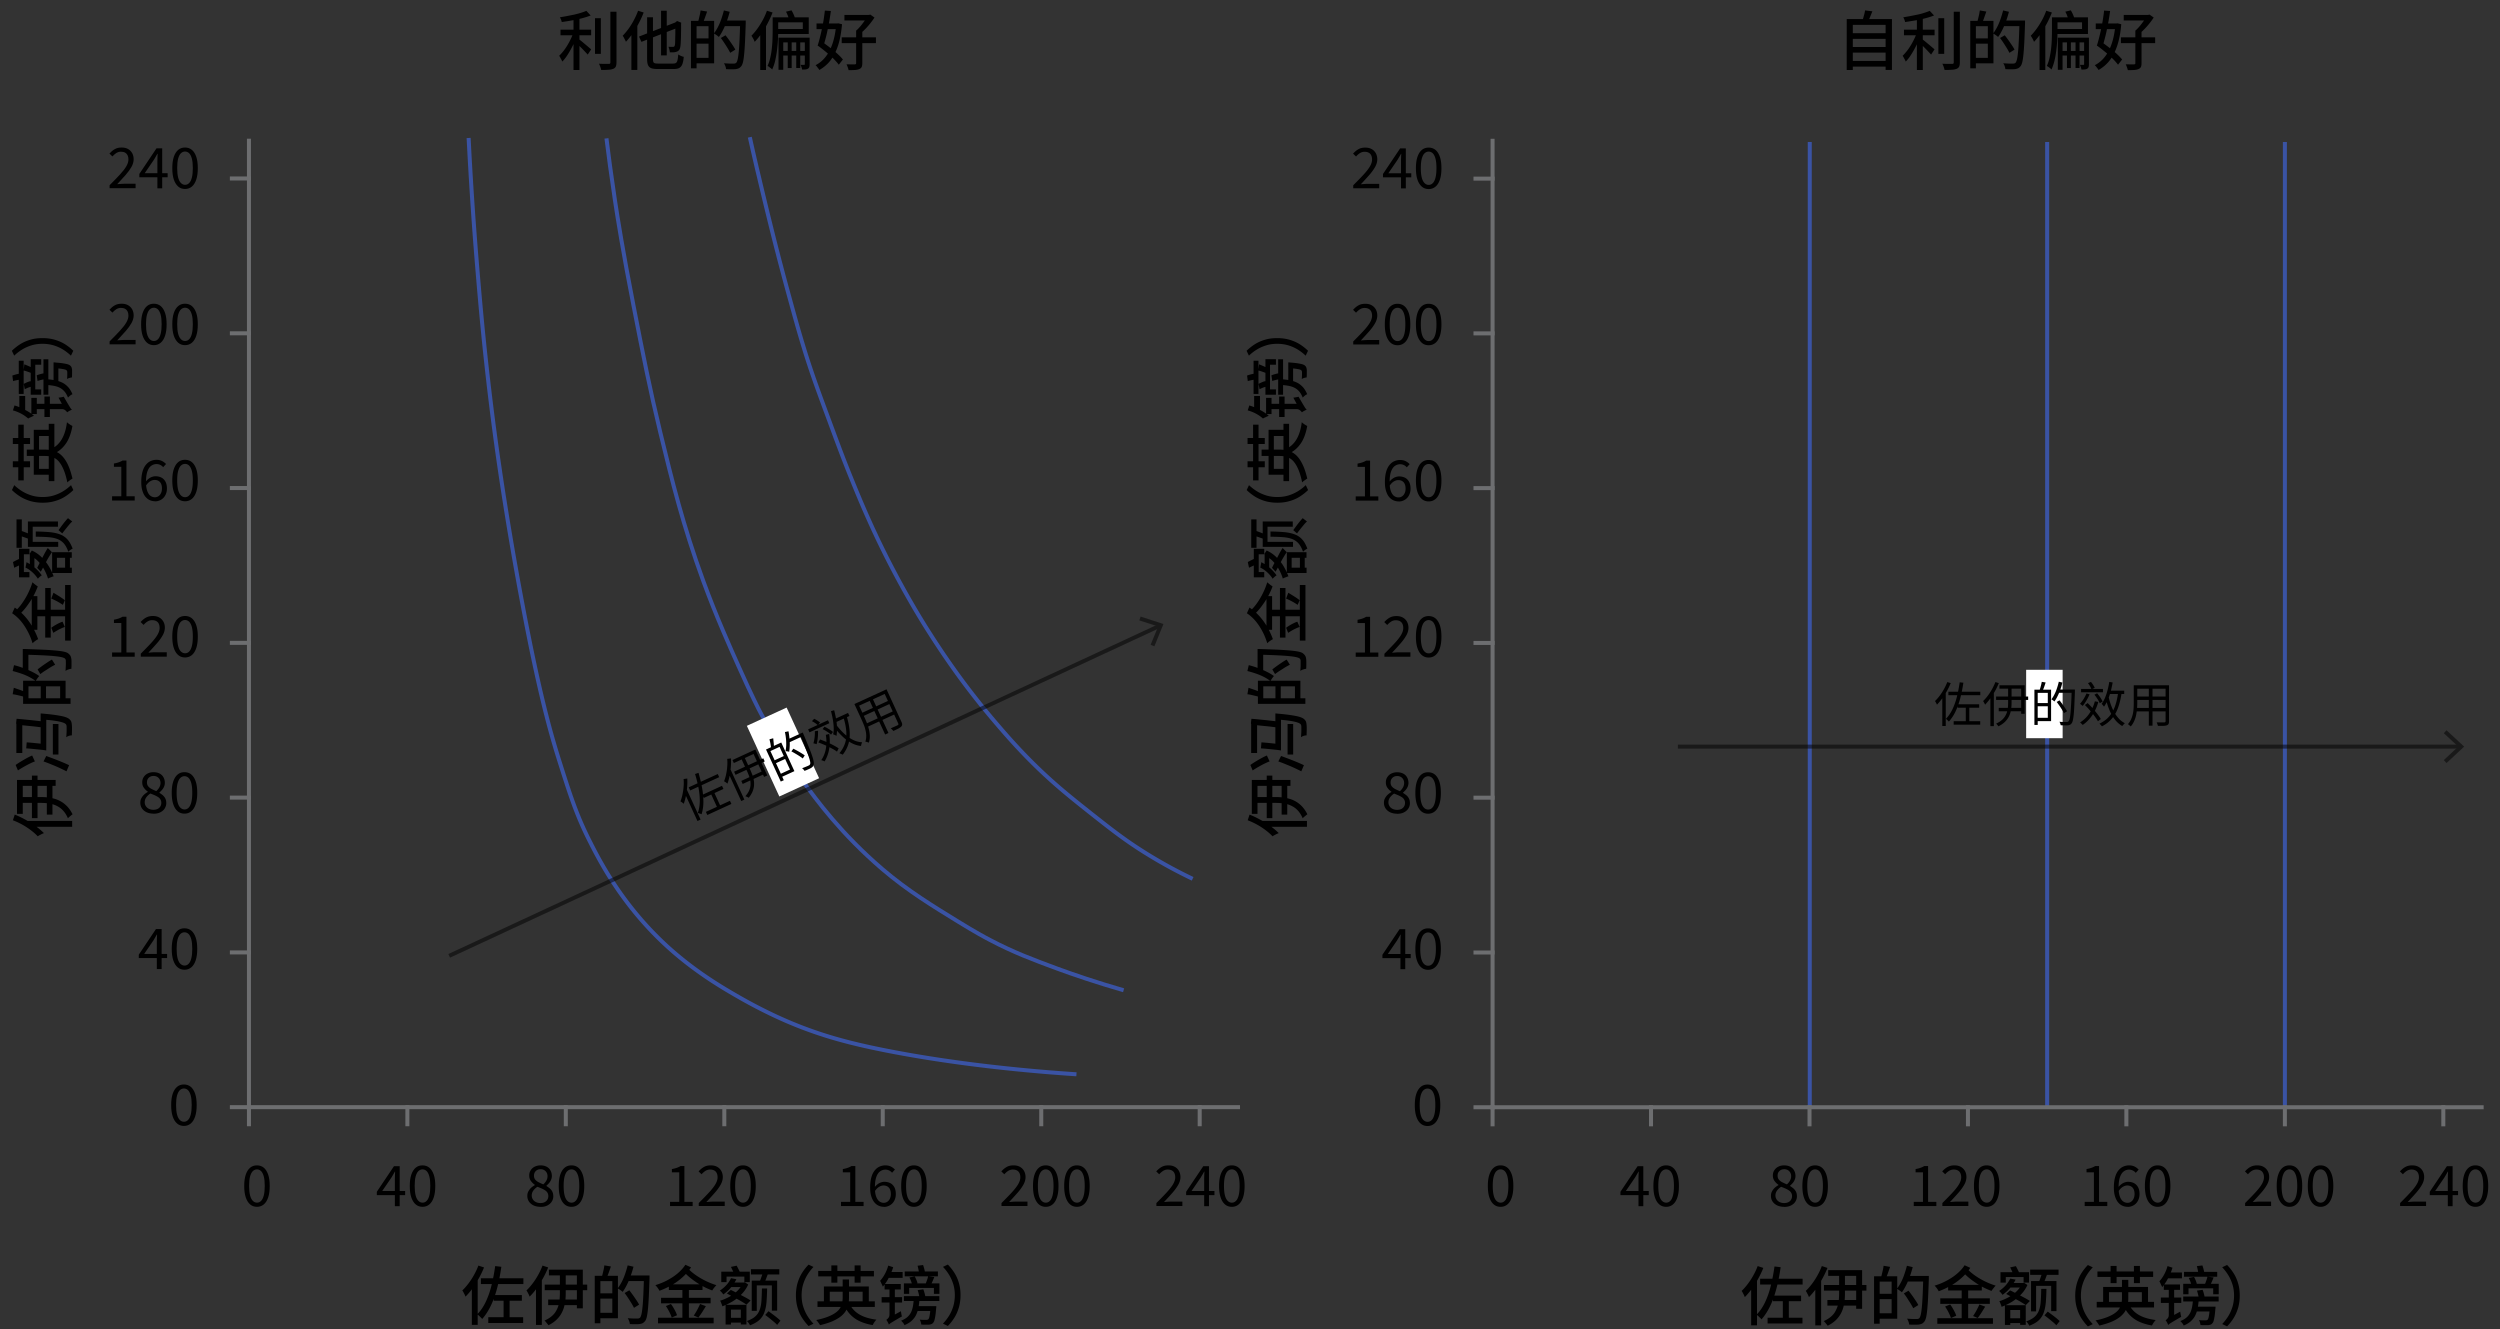 <svg xmlns="http://www.w3.org/2000/svg" version="1.1" viewBox="0 0 311.81 165.8"><rect x="0" y="0" width="311.81" height="165.8" fill="#333333" stroke="none"/><line x1="225.72" y1="17.71" x2="225.72" y2="138.24" style="fill:none;stroke:#3a53a4;stroke-width:.5px"/><line x1="255.33" y1="17.71" x2="255.33" y2="138.24" style="fill:none;stroke:#3a53a4;stroke-width:.5px"/><line x1="284.98" y1="17.71" x2="284.98" y2="138.24" style="fill:none;stroke:#3a53a4;stroke-width:.5px"/><path d="M71.51 4.03l.52.23a11.654 11.654 0 01-1.34 2.73c-.18.27-.37.5-.56.69-.03-.07-.06-.16-.11-.24-.05-.09-.1-.17-.14-.26s-.1-.16-.14-.22a6.273 6.273 0 001.03-1.32c.16-.26.3-.53.43-.8s.24-.53.32-.79zm1.62-2.68l.54.58c-.32.13-.68.24-1.09.35s-.82.19-1.26.27-.85.14-1.26.2c-.01-.09-.04-.19-.09-.31s-.09-.21-.14-.28c.29-.05.59-.1.9-.16l.9-.18c.29-.07.57-.14.82-.22.26-.08.48-.16.67-.24zM69.91 3.7h3.82v.7h-3.82v-.7zm1.62-1.67h.74v6.7h-.74v-6.7zm.63 2.83c.08.05.19.14.34.26.15.12.3.25.47.39.17.14.32.27.46.39s.24.2.3.26l-.43.65c-.08-.1-.19-.21-.33-.36s-.27-.29-.42-.44a16.442 16.442 0 00-.78-.74l.4-.4zm2.05-2.59h.73v4.45h-.73V2.27zm1.93-.81h.75v6.31c0 .24-.03.42-.09.54-.06.12-.16.21-.3.27-.15.06-.35.11-.6.12-.25.02-.56.03-.92.02-.01-.07-.03-.15-.06-.24s-.06-.19-.1-.28c-.04-.1-.07-.18-.12-.25.28.01.53.02.76.02h.46c.07 0 .13-.01.16-.04s.05-.08.05-.16V1.46zM79.58 1.34l.7.22c-.17.45-.37.89-.61 1.34-.23.45-.49.87-.76 1.26s-.55.74-.84 1.05c-.03-.06-.06-.14-.11-.23-.05-.1-.1-.19-.15-.29s-.1-.17-.15-.23c.26-.26.5-.55.74-.88.24-.33.46-.69.66-1.07.2-.38.38-.77.52-1.16zm-.83 2.12l.74-.74v6h-.74V3.46zm.95 1.1l4.79-1.86.29.66L80 5.22l-.3-.66zm1-2.41h.74v5.23c0 .15.02.27.05.35.03.08.09.13.19.16.09.03.23.04.41.04h1.86c.17 0 .29-.03.37-.09.08-.06.14-.17.18-.34.04-.17.07-.4.09-.71.08.06.19.12.33.18s.25.1.36.12c-.03.38-.09.68-.17.9-.08.22-.21.38-.38.48s-.41.14-.72.14h-1.96c-.35 0-.62-.03-.81-.1s-.33-.2-.41-.38c-.08-.18-.12-.44-.12-.76V2.15zm1.75-.81h.71v5.57h-.71V1.34zm1.78 1.51h-.07l.15-.12.14-.11.52.21-.02.12c0 .48 0 .91-.01 1.3 0 .39-.02.72-.03.98-.01.26-.03.46-.05.57-.03.19-.08.34-.16.44s-.18.17-.31.21c-.11.04-.25.07-.41.08h-.44c0-.11-.02-.23-.06-.36-.03-.14-.07-.25-.11-.33.1 0 .21 0 .32.01h.24c.06 0 .11-.01.15-.04.04-.03.07-.08.09-.18.02-.08.04-.23.04-.46s.01-.54.02-.93V2.86zM86.18 2.6h.7v5.92h-.7V2.6zm.41 2.19h2.14v.66h-2.14v-.66zm.03-2.19h2.45v5.3h-2.45v-.68h1.75V3.27h-1.75V2.6zm.75-1.3l.82.14c-.08.26-.18.51-.27.78-.1.26-.18.48-.26.66l-.6-.14c.04-.13.08-.28.12-.45l.12-.51c.04-.17.06-.33.08-.47zm2.91 0l.73.17c-.1.4-.22.78-.36 1.17-.14.38-.29.75-.46 1.08-.17.34-.34.64-.53.89a3.188 3.188 0 00-.41-.31c-.08-.05-.15-.1-.21-.13.18-.23.35-.5.51-.81.16-.31.3-.64.42-1 .12-.35.23-.71.32-1.07zm-.38 3.44l.59-.34c.14.18.29.38.45.6.16.22.3.44.44.64.14.21.25.39.33.55l-.64.4c-.07-.17-.18-.35-.31-.57s-.27-.43-.42-.66-.3-.44-.44-.63zm.28-2.18h2.4v.7h-2.4v-.7zm2.13 0h.7v.36c-.03.91-.06 1.68-.09 2.32-.03.63-.07 1.15-.11 1.56s-.09.72-.14.94c-.06.22-.12.39-.2.49-.1.13-.21.23-.31.28-.11.05-.24.09-.39.11-.14.02-.32.02-.54.02-.22 0-.45 0-.68-.02 0-.11-.03-.23-.08-.37-.05-.14-.11-.26-.18-.36.26.02.5.03.72.04s.38 0 .48 0c.08 0 .15 0 .2-.02.05-.02.1-.05.15-.1.06-.07.12-.22.17-.44.05-.22.09-.52.13-.92.04-.4.07-.9.1-1.52.03-.61.05-1.35.08-2.21v-.15zM95.66 1.34l.7.22c-.18.45-.38.9-.62 1.35-.23.45-.49.87-.76 1.26s-.56.74-.85 1.05c-.02-.06-.06-.14-.1-.24-.05-.1-.1-.19-.16-.29-.06-.1-.1-.17-.15-.23.26-.26.5-.55.74-.88.24-.33.46-.69.67-1.07.21-.38.38-.77.52-1.16zm-.83 2.12l.71-.71v5.98h-.72V3.46zm1.53-1.3h.7v1.65a20.135 20.135 0 01-.14 2.39c-.05.44-.13.87-.22 1.3s-.23.81-.39 1.17c-.04-.05-.09-.1-.17-.16s-.15-.11-.22-.17-.14-.09-.19-.11c.15-.33.27-.69.35-1.07.09-.38.15-.77.19-1.17.04-.39.07-.78.08-1.15s.02-.71.02-1.02V2.17zm.36 0h4.15v2.08h-4.15v-.62h3.41v-.83h-3.41v-.62zm.38 2.54h3.69v.59h-3.1v3.42h-.59V4.69zm.33 1.65h3.19v.58h-3.19v-.58zm.59-4.89l.7-.17a4.372 4.372 0 01.44.98l-.73.2c-.03-.14-.09-.3-.16-.5-.08-.19-.16-.37-.24-.52zm.23 3.45h.49v3.58h-.49V4.91zm1.06.02h.5v3.55h-.5V4.93zm1.08-.23h.59v3.32c0 .13-.01.24-.04.33-.03.09-.08.16-.16.21-.09.05-.19.09-.31.1-.11.01-.25.02-.42.02-.02-.09-.04-.18-.08-.3-.04-.11-.08-.21-.12-.29H100.29c.06 0 .09-.03.09-.09V4.69zM104.29 2.93h.13l.13-.02.47.11c-.09 1.02-.25 1.9-.49 2.64-.24.74-.56 1.36-.94 1.86s-.86.9-1.4 1.21c-.03-.06-.08-.13-.13-.2-.06-.07-.11-.14-.17-.22-.06-.07-.11-.13-.17-.18.49-.25.91-.6 1.26-1.05.36-.46.65-1.02.87-1.69.22-.67.37-1.44.44-2.31v-.15zm-2.45 0h2.66v.7h-2.66v-.7zm.14 2.76c.09-.28.18-.59.27-.95.09-.35.18-.73.26-1.12.08-.39.16-.79.22-1.18s.11-.77.15-1.12l.75.05c-.05.37-.11.77-.18 1.18s-.16.82-.24 1.23-.18.8-.28 1.17c-.1.37-.19.71-.28 1.02l-.67-.27zm0 0l.46-.54c.24.17.49.34.75.54.26.19.51.39.76.59s.47.4.68.6.37.38.5.54l-.51.65c-.13-.17-.29-.36-.48-.56-.19-.21-.41-.41-.65-.63-.24-.21-.49-.42-.74-.62s-.5-.39-.74-.56zm3-1.03h4.27v.72h-4.27v-.72zm.34-2.8h3.13v.69h-3.13v-.69zm1.45 1.96h.78v4.06c0 .21-.03.37-.08.48-.06.11-.16.2-.31.26-.14.06-.31.09-.53.11-.21.01-.48.02-.79.02-.02-.11-.06-.23-.11-.37s-.1-.26-.15-.36c.14 0 .29 0 .43.01h.59c.06 0 .11-.02.14-.04.03-.02.04-.06.04-.12V3.82zm1.4-1.96h.2l.18-.04.52.37c-.16.24-.34.49-.54.74s-.41.49-.64.72c-.22.23-.45.43-.68.6-.05-.06-.12-.14-.21-.22s-.17-.15-.23-.2c.18-.15.36-.34.54-.55.18-.21.34-.43.5-.65s.27-.42.36-.6v-.17zM230.33 2.38h5.64v6.34h-.79V3.1h-4.09v5.63h-.76V2.38zm.51 1.76h4.52v.71h-4.52v-.71zm0 1.72h4.52v.7h-4.52v-.7zm0 1.74h4.52v.71h-4.52V7.6zm1.79-6.3l.9.11c-.1.25-.2.49-.3.74-.1.25-.2.46-.29.64l-.68-.13c.05-.13.09-.28.14-.44.04-.16.09-.32.13-.48.04-.16.07-.31.09-.44zM239.07 4.03l.52.23a11.654 11.654 0 01-1.34 2.73c-.18.27-.37.5-.56.69-.03-.07-.06-.16-.11-.24-.05-.09-.1-.17-.14-.26s-.1-.16-.14-.22c.18-.17.35-.37.53-.59s.34-.47.5-.73c.16-.26.3-.53.43-.8s.24-.53.32-.79zm1.61-2.68l.54.58c-.32.13-.68.24-1.09.35s-.82.19-1.26.27c-.43.07-.85.14-1.26.2-.01-.09-.04-.19-.09-.31s-.09-.21-.14-.28c.29-.05.59-.1.9-.16l.9-.18c.3-.06.57-.14.82-.22.26-.08.48-.16.67-.24zm-3.21 2.35h3.82v.7h-3.82v-.7zm1.61-1.67h.74v6.7h-.74v-6.7zm.63 2.83c.08.05.19.14.34.26.15.12.3.25.47.39s.32.27.46.39.24.2.3.26l-.43.65c-.08-.1-.19-.21-.33-.36a16.3 16.3 0 00-1.2-1.18l.4-.4zm2.05-2.59h.73v4.45h-.73V2.27zm1.93-.81h.75v6.31c0 .24-.03.42-.09.54s-.16.21-.3.27c-.15.06-.35.11-.6.12-.25.02-.56.03-.92.02-.01-.07-.03-.15-.06-.24s-.06-.19-.1-.28c-.04-.1-.07-.18-.12-.25.28.01.53.02.76.02h.46c.08 0 .13-.01.16-.04s.05-.08.05-.16V1.46zM245.74 2.6h.7v5.92h-.7V2.6zm.41 2.19h2.14v.66h-2.14v-.66zm.03-2.19h2.45v5.3h-2.45v-.68h1.75V3.27h-1.75V2.6zm.74-1.3l.82.14c-.08.26-.18.51-.27.78s-.18.48-.26.66l-.6-.14c.04-.13.08-.28.12-.45l.12-.51c.03-.17.06-.33.08-.47zm2.91 0l.73.17c-.1.4-.22.78-.36 1.17-.14.38-.29.75-.46 1.08-.17.34-.34.64-.53.89a3.188 3.188 0 00-.41-.31c-.08-.05-.15-.1-.21-.13.18-.23.35-.5.51-.81.16-.31.3-.64.42-1 .12-.35.23-.71.32-1.07zm-.38 3.44l.59-.34c.14.18.29.38.45.6.16.22.3.44.44.64s.25.39.33.55l-.64.4c-.08-.17-.18-.35-.31-.57-.13-.21-.27-.43-.42-.66s-.3-.44-.44-.63zm.28-2.18h2.4v.7h-2.4v-.7zm2.14 0h.7v.36c-.03.91-.06 1.68-.09 2.32-.03.63-.07 1.15-.11 1.56s-.09.72-.14.94c-.06.22-.12.39-.2.49-.1.13-.21.23-.31.28-.11.05-.24.09-.39.11-.14.02-.32.02-.54.02-.22 0-.45 0-.68-.02 0-.11-.03-.23-.08-.37-.04-.14-.11-.26-.18-.36.26.02.5.03.72.04s.38 0 .48 0c.08 0 .15 0 .2-.02.05-.02.1-.05.15-.1.06-.07.12-.22.17-.44s.09-.52.13-.92.07-.9.1-1.52c.03-.61.05-1.35.08-2.21v-.15zM255.22 1.34l.7.22c-.18.45-.38.9-.62 1.35s-.49.87-.76 1.26c-.28.39-.56.74-.85 1.05-.02-.06-.06-.14-.1-.24-.05-.1-.1-.19-.16-.29s-.11-.17-.15-.23c.26-.26.5-.55.74-.88.24-.33.46-.69.67-1.07.21-.38.38-.77.52-1.16zm-.83 2.12l.71-.71v5.98h-.72V3.46zm1.53-1.3h.7v1.65a20.135 20.135 0 01-.14 2.39c-.05.44-.12.87-.22 1.3s-.23.81-.39 1.17a.894.894 0 00-.17-.16c-.07-.06-.15-.11-.22-.17-.08-.05-.14-.09-.19-.11.15-.33.27-.69.35-1.07.08-.38.15-.77.19-1.17.04-.39.07-.78.08-1.15s.02-.71.02-1.02V2.17zm.35 0h4.15v2.08h-4.15v-.62h3.41v-.83h-3.41v-.62zm.39 2.54h3.69v.59h-3.1v3.42h-.59V4.69zm.33 1.65h3.19v.58h-3.19v-.58zm.59-4.89l.7-.17a4.372 4.372 0 01.44.98l-.73.2c-.03-.14-.09-.3-.16-.5s-.16-.37-.24-.52zm.22 3.45h.49v3.58h-.49V4.91zm1.07.02h.5v3.55h-.5V4.93zm1.08-.23h.59v3.32c0 .13-.01.24-.04.33-.03.09-.08.16-.16.21-.09.05-.19.09-.31.1-.11.01-.25.02-.42.02-.02-.09-.04-.18-.08-.3-.04-.11-.08-.21-.12-.29H259.85c.06 0 .09-.03.09-.09V4.69zM263.84 2.93h.13l.13-.02.47.11c-.08 1.02-.25 1.9-.49 2.64-.24.74-.56 1.36-.94 1.86-.39.5-.86.9-1.4 1.21-.03-.06-.08-.13-.13-.2-.06-.07-.11-.14-.17-.22-.06-.07-.11-.13-.17-.18.49-.25.91-.6 1.26-1.05.36-.46.65-1.02.87-1.69.22-.67.37-1.44.44-2.31v-.15zm-2.45 0h2.66v.7h-2.66v-.7zm.14 2.76c.09-.28.18-.59.27-.95.09-.35.18-.73.26-1.12s.16-.79.22-1.18c.06-.39.12-.77.15-1.12l.75.05c-.05.37-.11.77-.18 1.18l-.24 1.23c-.08.41-.18.8-.28 1.17-.1.37-.19.71-.28 1.02l-.67-.27zm0 0l.46-.54c.24.17.49.34.75.54.26.19.51.39.76.59s.47.4.68.6c.2.2.37.38.5.54l-.51.65c-.13-.17-.29-.36-.48-.56-.2-.21-.41-.41-.65-.63s-.49-.42-.74-.62-.5-.39-.74-.56zm3-1.03h4.27v.72h-4.27v-.72zm.35-2.8h3.13v.69h-3.13v-.69zm1.44 1.96h.78v4.06c0 .21-.03.37-.08.48-.06.11-.16.2-.31.26-.14.06-.32.09-.53.11-.21.01-.48.02-.79.02-.02-.11-.06-.23-.11-.37-.05-.14-.1-.26-.15-.36.14 0 .29 0 .43.01h.59c.06 0 .11-.02.14-.04.03-.02.04-.06.04-.12V3.82zm1.4-1.96h.2l.18-.04.52.37c-.16.24-.34.49-.54.74s-.41.49-.64.72c-.22.23-.45.43-.68.6-.05-.06-.12-.14-.21-.22s-.17-.15-.23-.2c.18-.15.36-.34.54-.55.18-.21.34-.43.5-.65.15-.22.27-.42.36-.6v-.17zM1.61 102.3l.23-.7c.45.18.89.39 1.34.64s.86.5 1.26.79c.39.28.74.58 1.04.88-.06.02-.14.06-.24.1-.1.05-.19.1-.29.15-.1.05-.18.1-.24.15-.25-.27-.54-.52-.87-.77-.33-.25-.68-.48-1.06-.69s-.77-.39-1.16-.54zm.51-.79v-4.23h4.82v.74h-4.1v3.49h-.71zm.25-1.35v-.75h2.66c.28 0 .57.01.87.04.3.03.59.09.88.17.29.08.57.2.85.36.27.16.53.37.77.62.24.26.46.58.65.96-.05.04-.11.08-.18.14-.07.06-.14.12-.22.18-.07.06-.13.13-.18.18-.15-.36-.34-.66-.54-.89s-.43-.43-.67-.56c-.24-.14-.48-.24-.74-.31-.25-.07-.5-.11-.76-.13-.25-.02-.5-.03-.73-.03H2.37zm1.37 2.95l-.72-.72H9v.73H3.74zm.24-1.07v-5.3h.7v5.3h-.7zm1.86-.44v-3.99h.7v3.99h-.7zM2.24 96.1l-.29-.69c.21-.15.44-.3.69-.45.25-.15.49-.29.73-.42s.45-.23.64-.31l.34.74c-.19.06-.4.16-.65.28s-.5.26-.75.4c-.26.15-.49.29-.71.44zm-.2-5.69v-.08l-.03-.13.06-.55c.26.02.53.04.82.07l.9.09c.31.03.61.07.91.1.3.03.58.07.86.11l-.06.74c-.27-.04-.56-.07-.87-.11-.31-.04-.62-.07-.93-.1s-.6-.06-.87-.09c-.27-.02-.5-.04-.69-.05h-.1zm0 3.51V90.1h.74v3.82h-.74zm1.23-.58l.06-.75c.26.02.54.04.84.07.3.03.59.06.87.09s.52.07.73.1v.75c-.22-.04-.47-.07-.76-.1l-.88-.09c-.3-.03-.59-.05-.86-.07zm1.8-3.61v-.74c.08 0 .15 0 .2.01.05 0 .09 0 .12.01.7.06 1.28.13 1.72.2.44.07.79.14 1.03.22s.42.17.53.28c.11.1.18.2.22.31.04.11.06.24.07.4.02.13.02.32.02.55 0 .23-.01.49-.02.75a1.23 1.23 0 00-.7.23c.03-.27.04-.52.05-.75v-.5c0-.09 0-.17-.02-.22a.346.346 0 00-.08-.16c-.07-.08-.22-.16-.45-.23s-.55-.14-.96-.2c-.42-.06-.96-.11-1.62-.16h-.11zm0 3.64v-3.95h.7v3.95h-.7zm3.22 2.83c-.23-.12-.5-.25-.82-.4s-.65-.29-1-.43c-.35-.15-.7-.28-1.04-.4l.34-.68c.32.12.65.24.99.37.34.13.67.26.98.39.31.13.61.26.88.39l-.33.77zm-1.7-2.09V90.3h.7v3.81h-.7zM1.58 83.69l.17-.73c.4.1.78.22 1.17.37.38.14.75.29 1.08.46.34.17.64.34.89.53a3.188 3.188 0 00-.31.41c-.05.08-.1.15-.13.21-.23-.18-.5-.35-.81-.51-.31-.16-.64-.3-1-.42-.35-.12-.71-.23-1.07-.32zm0 2.91l.14-.82c.26.09.51.18.78.27.26.1.48.18.66.26l-.14.6a6.99 6.99 0 00-.45-.12l-.51-.12c-.17-.04-.33-.06-.47-.08zm1.26-4.94v-.71h.36c.91.03 1.68.06 2.32.09.63.03 1.15.07 1.56.11s.72.09.94.14c.22.06.39.12.49.21.13.1.23.21.28.31s.09.24.11.39c.02.14.02.32.02.54 0 .22 0 .45-.02.68-.11 0-.23.03-.37.08-.14.04-.26.11-.36.18.02-.26.03-.5.04-.72s0-.38 0-.48c0-.08 0-.15-.02-.2s-.05-.1-.1-.15c-.07-.06-.22-.12-.44-.17-.22-.05-.52-.09-.92-.13s-.9-.07-1.52-.1c-.61-.03-1.35-.05-2.21-.08h-.15zm0 2.14v-2.4h.7v2.4h-.7zm.04 3.55V84.9h5.3v2.45H7.5V85.6H3.55v1.75h-.67zm0 .44v-.7H8.8v.7H2.88zm2.15-3.71l-.34-.59c.18-.14.38-.29.6-.45.22-.16.44-.3.64-.44.21-.14.39-.25.55-.33l.4.64c-.17.08-.35.18-.57.31-.21.13-.43.28-.66.42s-.44.3-.63.44zm.05 3.3v-2.13h.66v2.13h-.66zM1.52 76.48l.32-.7c.45.29.86.65 1.23 1.06.37.41.7.86.98 1.35.28.49.52 1 .71 1.53-.11.05-.23.13-.36.22-.13.1-.24.19-.34.29-.15-.51-.35-1-.6-1.47s-.53-.91-.86-1.3c-.33-.39-.69-.71-1.08-.97zm.45-.33c.21-.19.42-.42.62-.68a9.03 9.03 0 001.09-1.86c.15-.34.27-.67.37-.99.05.05.12.12.2.18.08.07.16.13.24.19s.15.11.22.15a8.99 8.99 0 01-1.01 1.97c-.22.32-.44.63-.68.91-.24.28-.49.53-.74.75l-.3-.63zm1.99 2.4v-4.2h.7v4.2h-.7zm.32-1.69v-.81h4.18v.81H4.28zm1.36 2.66v-6.18h.69v6.18h-.69zm.76-4.87l.27-.72c.25.15.5.31.76.47.26.17.48.32.66.46l-.25.58c-.13-.09-.28-.18-.44-.28a8.586 8.586 0 00-1-.5zm.25 4.27l-.25-.62c.14-.11.29-.21.46-.31.17-.1.33-.19.5-.27s.31-.14.44-.18l.29.66c-.13.04-.27.09-.44.17-.17.08-.34.16-.51.26-.18.1-.34.2-.48.3zm1.47.98v-6.94h.7v6.94h-.7zM1.77 70.8l-.15-.7c.15-.08.31-.17.5-.26.18-.09.33-.16.46-.21l.19.74c-.13.04-.29.11-.47.19-.19.09-.36.17-.52.25zm.29-2.48v-3.54h.66v3.54h-.66zm.31 3.69v-3.56h1.3v.68h-.69v2.22h.69v.66h-1.3zm.09-5.17l.15-.65c.21.08.43.16.64.24.21.08.39.16.55.24l-.15.58c-.11-.05-.23-.1-.37-.15-.14-.05-.28-.1-.43-.15-.14-.05-.27-.08-.38-.11zm.72 3.96l.13-.68c.34.18.67.39 1 .66s.62.59.9.98c-.05.03-.11.07-.17.12-.06.05-.12.1-.18.16-.06.05-.1.1-.13.15-.22-.34-.47-.62-.74-.86-.28-.24-.54-.41-.8-.53zm.3-2.59v-3.17h3.75v.66H4.08v1.88h3.18v.63H3.48zm.24 1.15v-.16l-.02-.13.27-.41c.44.2.84.47 1.19.81.35.34.65.71.91 1.13s.46.85.62 1.29c-.07.01-.15.03-.24.07-.09.04-.18.07-.26.1-.08.03-.15.07-.2.11-.12-.41-.29-.79-.49-1.16-.21-.37-.45-.7-.73-.99-.28-.29-.59-.51-.93-.66h-.12zm0 1.27v-1.4h.57v1.69l-.57-.29zm.74-3.69v-.65c.65.01 1.23.04 1.72.08.5.05.93.14 1.3.28s.68.35.93.63c.26.28.47.67.65 1.15-.09.04-.18.09-.29.17-.11.07-.19.15-.25.22-.15-.44-.34-.79-.56-1.04s-.49-.43-.8-.55c-.31-.12-.69-.2-1.14-.23-.44-.04-.97-.05-1.56-.06zm.63 4.37l-.45-.49c.1-.2.2-.41.32-.63.11-.22.23-.45.35-.68.12-.23.23-.44.34-.64.11-.2.22-.37.31-.52l.52.52c-.1.13-.2.3-.32.49-.12.2-.24.4-.36.63s-.25.45-.37.68c-.12.23-.24.44-.34.64zm1.41.16v-2.6h2.45v.7H7.1v1.23h1.86v.67H6.5zm1.26-4.95l-.46-.4c.12-.16.25-.34.39-.53s.28-.37.42-.54c.14-.17.26-.31.37-.42l.53.41c-.12.11-.25.24-.39.41s-.29.35-.44.54c-.15.19-.29.37-.41.54zm.36 4.71v-1.95h.6v1.95h-.6zM5.31 62.7c-.54 0-1.05-.07-1.51-.2a5.21 5.21 0 01-1.27-.56c-.38-.24-.73-.51-1.04-.82l.29-.61c.3.29.64.55 1 .77s.75.39 1.17.52c.42.13.88.19 1.37.19s.95-.06 1.37-.19.81-.3 1.17-.52.69-.47 1-.77l.29.61c-.31.3-.66.58-1.04.82s-.81.43-1.28.56c-.47.14-.97.2-1.51.2zM1.6 55.38v-.75h2.15v.75H1.6zm0 2.9v-.75h2.15v.75H1.6zm.68 1.64v-6.95h.68v6.95h-.68zm1.06-3.05v-.79h2.29c.28 0 .55.03.82.08.27.06.53.16.78.3.25.15.48.35.7.62.22.27.43.62.61 1.04.19.43.35.95.5 1.57-.05.03-.12.07-.2.13-.08.05-.16.11-.24.17s-.14.12-.2.18c-.12-.59-.26-1.08-.42-1.48-.16-.4-.33-.72-.51-.96-.18-.25-.37-.43-.58-.55-.2-.12-.41-.21-.63-.25-.22-.04-.43-.06-.65-.06H3.33zm.87 2.33v-5.59h2.16v.77h-1.5v4.1h1.5v.73H4.21zm1.87.81v-7.15h.7v7.15h-.7zm.26-3.99c.58-.26 1.03-.67 1.36-1.23.33-.56.55-1.27.65-2.13.05.05.12.11.2.17.08.06.17.12.25.17.08.05.16.09.23.13-.1.6-.26 1.13-.47 1.59s-.49.85-.83 1.18c-.34.33-.75.59-1.23.8l-.16-.68zM1.63 47.54l-.09-.7a5.597 5.597 0 011.02-.26l.13.74c-.14.02-.31.04-.51.08s-.39.08-.56.13zm-.02 3.65l.2-.62c.3.09.6.2.89.34s.57.28.84.44c.26.16.49.33.7.51-.06.02-.13.05-.22.09-.09.04-.18.09-.28.13-.1.04-.17.09-.23.12-.23-.21-.51-.41-.84-.59s-.68-.32-1.04-.42zm.73-2.06v-4.14h.61v4.14h-.61zm.07 2.14v-1.88h.73v2.02l-.73-.14zm.53-5.05l.1-.78c.2.08.39.16.57.24s.34.15.48.22l-.1.67c-.1-.05-.21-.09-.34-.14-.12-.04-.25-.09-.37-.13s-.24-.07-.34-.09zm.15 2.32l-.13-.66c.13-.07.28-.14.44-.21.16-.06.29-.11.41-.13l.14.68c-.11.02-.25.06-.41.12-.16.06-.31.13-.44.2zm.74.69V44.8h1.31v.69H4.4v3.08h.74v.66H3.83zm.08 2.41v-2.02h.68v2.02h-.68zm5.08-.54c-.06.02-.13.04-.2.08-.08.03-.15.07-.23.12-.08.05-.14.09-.18.13-.05-.08-.13-.17-.24-.26a.644.644 0 00-.42-.14H4.1v-.67h4.18c.1.15.19.27.26.37.07.1.15.18.23.26.08.08.16.11.22.11zm-4.31-3.59l-.1-.7c.15-.06.31-.11.49-.16s.33-.08.45-.1l.14.73a6.24 6.24 0 00-.97.23zm.74 1.72v-4.42h.61v4.42h-.61zm.12 2.78v-2.55h.68v2.55h-.68zM5.75 48v-.71c.39.03.75.07 1.08.13.33.06.63.16.91.29s.52.32.74.55c.22.23.4.54.56.91-.09.03-.19.09-.3.18-.11.09-.19.17-.26.24-.13-.33-.28-.59-.46-.79s-.38-.35-.61-.46c-.23-.11-.48-.18-.76-.23s-.58-.08-.9-.1zm.93-2.08v-.72c.14 0 .23.01.28.02.38.03.69.06.93.1.24.04.43.08.57.12.14.05.24.1.31.17.07.06.13.14.16.23s.05.19.06.3v.4c0 .17 0 .35-.02.54-.09 0-.19.03-.31.06s-.22.08-.3.13c.02-.18.03-.34.03-.49v-.33c0-.06 0-.11-.02-.15s-.03-.08-.06-.11a.544.544 0 00-.23-.11c-.11-.03-.28-.06-.49-.09-.22-.03-.49-.05-.84-.08h-.1zm0 1.73V45.7h.6v2.18l-.6-.23zm2.3 3.45l-.66.1-.27-.22-.75-1.38c.1-.01.22-.03.34-.05s.23-.05.31-.07c.18.31.33.57.45.77s.21.36.28.47c.07.11.12.2.17.25.04.06.08.1.12.13zM5.31 42.17c.54 0 1.04.07 1.51.2.47.14.89.32 1.28.56.38.24.73.51 1.04.82l-.29.61c-.31-.29-.64-.55-1-.77s-.75-.39-1.17-.52c-.42-.12-.88-.19-1.37-.19s-.95.06-1.37.19c-.42.13-.81.3-1.17.52s-.69.47-1 .77l-.29-.61c.31-.3.66-.58 1.04-.82s.81-.43 1.27-.56c.46-.14.97-.2 1.51-.2zM155.62 102.3l.23-.7c.45.18.89.39 1.34.64.45.24.86.5 1.26.79s.74.58 1.04.88c-.06.02-.14.06-.24.1-.1.05-.19.1-.29.15-.1.05-.18.1-.24.15-.25-.27-.54-.52-.87-.77a8.78 8.78 0 00-1.06-.69 9.32 9.32 0 00-1.16-.54zm.51-.79v-4.23h4.82v.74h-4.11v3.49h-.71zm.25-1.35v-.75h2.66c.28 0 .57.01.87.04s.59.09.88.17a3.439 3.439 0 011.62.98c.24.26.46.58.65.96-.05.04-.11.08-.18.14-.07.06-.14.12-.22.18s-.13.13-.18.18c-.16-.36-.34-.66-.54-.89s-.43-.43-.67-.56c-.24-.14-.48-.24-.74-.31-.25-.07-.5-.11-.76-.13-.25-.02-.5-.03-.73-.03h-2.66zm1.37 2.95l-.72-.72h5.98v.73h-5.27zm.24-1.07v-5.3h.7v5.3h-.7zm1.86-.44v-3.99h.7v3.99h-.7zM156.24 96.1l-.29-.69c.21-.15.44-.3.69-.45.25-.15.49-.29.73-.42s.45-.23.64-.31l.34.74c-.19.06-.4.16-.65.28s-.5.26-.75.4c-.26.15-.49.29-.71.44zm-.19-5.69v-.08l-.03-.13.06-.55c.26.02.53.04.82.07l.9.09c.31.03.61.07.91.1.3.03.58.07.86.11l-.06.74c-.27-.04-.56-.07-.87-.11-.31-.04-.62-.07-.93-.1-.31-.03-.6-.06-.87-.09-.27-.02-.5-.04-.69-.05h-.1zm0 3.51V90.1h.74v3.82h-.74zm1.22-.58l.06-.75c.26.02.54.04.84.07.3.03.59.06.87.09s.52.07.73.1v.75c-.22-.04-.47-.07-.76-.1l-.88-.09c-.3-.03-.59-.05-.86-.07zm1.8-3.61v-.74c.08 0 .15 0 .2.01.05 0 .09 0 .12.01.7.06 1.28.13 1.72.2.44.07.79.14 1.03.22s.42.17.53.28c.11.1.18.2.22.31.04.11.06.24.07.4.02.13.02.32.02.55 0 .23-.01.49-.02.75a1.23 1.23 0 00-.7.23c.03-.27.04-.52.05-.75v-.5c0-.09 0-.17-.02-.22a.346.346 0 00-.08-.16c-.07-.08-.22-.16-.45-.23-.22-.07-.55-.14-.96-.2-.42-.06-.96-.11-1.62-.16h-.11zm0 3.64v-3.95h.7v3.95h-.7zm3.23 2.83c-.23-.12-.5-.25-.82-.4s-.65-.29-1-.43c-.35-.15-.7-.28-1.04-.4l.34-.68c.32.12.65.24.99.37.34.13.67.26.98.39.31.13.61.26.88.39l-.33.77zm-1.71-2.09V90.3h.7v3.81h-.7zM155.58 83.69l.17-.73c.4.1.78.22 1.17.37.38.14.75.29 1.08.46.34.17.64.34.89.53a3.188 3.188 0 00-.31.41c-.05.08-.1.15-.13.21-.23-.18-.5-.35-.81-.51s-.64-.3-1-.42c-.35-.12-.71-.23-1.07-.32zm0 2.91l.14-.82c.26.09.51.18.78.27.26.1.48.18.66.26l-.14.6a6.99 6.99 0 00-.45-.12l-.51-.12c-.17-.04-.33-.06-.47-.08zm1.27-4.94v-.71h.36c.91.03 1.68.06 2.32.09.63.03 1.15.07 1.56.11s.72.09.94.14c.22.06.39.12.49.21.13.1.22.21.28.31s.09.24.11.39c.02.14.02.32.02.54 0 .22 0 .45-.02.68-.11 0-.23.03-.37.08-.14.04-.26.11-.36.18.02-.26.04-.5.04-.72v-.48c0-.08 0-.15-.02-.2a.437.437 0 00-.1-.15c-.07-.06-.22-.12-.44-.17-.22-.05-.52-.09-.92-.13s-.9-.07-1.52-.1c-.61-.03-1.35-.05-2.21-.08h-.15zm0 2.14v-2.4h.7v2.4h-.7zm.04 3.55V84.9h5.3v2.45h-.68V85.6h-3.95v1.75h-.67zm0 .44v-.7h5.92v.7h-5.92zm2.14-3.71l-.34-.59c.18-.14.38-.29.6-.45.22-.16.44-.3.64-.44.21-.14.39-.25.55-.33l.4.64c-.17.08-.35.18-.57.31-.21.13-.43.28-.66.42s-.44.3-.63.44zm.05 3.3v-2.13h.66v2.13h-.66zM155.52 76.48l.32-.7c.45.29.86.65 1.23 1.06.37.41.7.86.98 1.35.28.49.52 1 .71 1.53-.11.05-.22.13-.36.22s-.24.19-.34.29c-.16-.51-.35-1-.6-1.47s-.53-.91-.86-1.3c-.33-.39-.69-.71-1.08-.97zm.46-.33c.21-.19.42-.42.62-.68.21-.27.4-.56.59-.88a9.348 9.348 0 00.87-1.97c.05.05.12.12.2.18.08.07.16.13.24.19s.16.11.22.15a8.99 8.99 0 01-1.01 1.97c-.22.32-.44.63-.68.91-.24.28-.49.53-.74.75l-.3-.63zm1.98 2.4v-4.2h.7v4.2h-.7zm.32-1.69v-.81h4.18v.81h-4.18zm1.36 2.66v-6.18h.69v6.18h-.69zm.77-4.87l.27-.72c.25.15.5.31.76.47s.47.32.66.46l-.25.58c-.13-.09-.28-.18-.44-.28a8.586 8.586 0 00-1-.5zm.25 4.27l-.25-.62c.14-.11.29-.21.46-.31.17-.1.33-.19.5-.27.16-.08.31-.14.44-.18l.29.66c-.13.04-.27.09-.44.17-.17.08-.34.16-.51.26-.18.1-.34.2-.48.3zm1.46.98v-6.94h.7v6.94h-.7zM155.78 70.8l-.15-.7c.15-.08.31-.17.5-.26.18-.09.33-.16.46-.21l.19.74c-.13.04-.29.11-.47.19-.19.09-.36.17-.52.25zm.28-2.48v-3.54h.66v3.54h-.66zm.32 3.69v-3.56h1.3v.68h-.69v2.22h.69v.66h-1.3zm.08-5.17l.15-.65c.21.08.43.16.64.24.21.08.39.16.55.24l-.15.58c-.11-.05-.23-.1-.37-.15s-.28-.1-.43-.15c-.14-.05-.27-.08-.38-.11zm.73 3.96l.13-.68c.34.18.67.39 1 .66s.62.59.9.98c-.05.03-.11.07-.17.12-.06.05-.12.1-.18.16-.06.05-.1.1-.13.15-.22-.34-.47-.62-.74-.86-.28-.24-.54-.41-.8-.53zm.3-2.59v-3.17h3.75v.66h-3.15v1.88h3.18v.63h-3.78zm.24 1.15v-.16l-.02-.13.27-.41c.44.2.84.47 1.19.81.35.34.66.71.91 1.13.25.42.46.85.62 1.29-.07.01-.15.03-.24.07-.09.04-.18.07-.26.1s-.15.07-.2.11c-.12-.41-.29-.79-.49-1.16-.21-.37-.45-.7-.73-.99-.28-.29-.59-.51-.93-.66h-.12zm0 1.27v-1.4h.57v1.69l-.57-.29zm.73-3.69v-.65c.65.01 1.23.04 1.72.08.5.05.93.14 1.3.28s.68.35.93.63c.26.28.47.67.65 1.15-.09.04-.18.09-.29.17s-.19.15-.25.22c-.15-.44-.34-.79-.56-1.04s-.49-.43-.8-.55c-.31-.12-.69-.2-1.14-.23-.45-.04-.97-.05-1.56-.06zm.64 4.37l-.45-.49c.1-.2.2-.41.32-.63.12-.22.23-.45.35-.68.12-.23.23-.44.34-.64.11-.2.22-.37.31-.52l.52.52c-.1.13-.2.3-.32.49-.12.2-.24.4-.36.63-.12.22-.25.45-.37.68s-.24.44-.34.64zm1.4.16v-2.6h2.45v.7h-1.85v1.23h1.86v.67h-2.46zm1.26-4.95l-.46-.4c.12-.16.25-.34.39-.53s.28-.37.42-.54c.14-.17.26-.31.37-.42l.53.41c-.12.11-.25.24-.39.41-.14.17-.29.35-.44.54-.15.19-.29.37-.41.54zm.37 4.71v-1.95h.6v1.95h-.6zM159.31 62.7c-.54 0-1.05-.07-1.51-.2a5.21 5.21 0 01-1.27-.56c-.38-.24-.73-.51-1.04-.82l.29-.61c.3.29.64.55 1 .77s.75.39 1.17.52.88.19 1.37.19.95-.06 1.37-.19c.42-.13.81-.3 1.17-.52s.69-.47 1-.77l.29.61c-.31.3-.66.58-1.04.82s-.81.43-1.28.56c-.47.14-.97.2-1.51.2zM155.6 55.38v-.75h2.15v.75h-2.15zm0 2.9v-.75h2.15v.75h-2.15zm.69 1.64v-6.95h.68v6.95h-.68zm1.06-3.05v-.79h2.29c.28 0 .55.03.82.08.27.06.53.16.78.3.25.15.48.35.7.62.22.27.42.62.61 1.04.19.43.35.95.5 1.57-.05.03-.12.07-.2.13-.08.05-.16.11-.24.17s-.14.12-.2.18c-.12-.59-.26-1.08-.42-1.48-.16-.4-.33-.72-.51-.96-.18-.25-.37-.43-.58-.55-.2-.12-.41-.21-.63-.25s-.43-.06-.65-.06h-2.28zm.87 2.33v-5.59h2.16v.77h-1.5v4.1h1.5v.73h-2.16zm1.86.81v-7.15h.7v7.15h-.7zm.27-3.99c.58-.26 1.03-.67 1.36-1.23.33-.56.55-1.27.65-2.13.05.05.12.11.2.17.08.06.17.12.25.17.08.05.16.09.23.13-.1.6-.26 1.13-.47 1.59-.21.46-.49.85-.83 1.18-.34.33-.75.59-1.23.8l-.16-.68zM155.63 47.54l-.09-.7a5.597 5.597 0 011.02-.26l.13.74c-.14.02-.31.04-.51.08s-.39.08-.56.13zm-.01 3.65l.2-.62c.3.09.6.2.89.34s.58.28.84.44c.26.16.49.33.7.51-.06.02-.13.05-.22.09-.09.04-.18.09-.28.13-.1.04-.17.09-.23.12-.23-.21-.51-.41-.84-.59s-.68-.32-1.04-.42zm.73-2.06v-4.14h.61v4.14h-.61zm.07 2.14v-1.88h.73v2.02l-.73-.14zm.52-5.05l.1-.78c.2.08.39.16.57.24.18.08.34.15.48.22l-.1.67c-.1-.05-.21-.09-.34-.14-.12-.04-.25-.09-.37-.13-.12-.04-.24-.07-.34-.09zm.16 2.32l-.13-.66c.13-.07.28-.14.44-.21s.29-.11.41-.13l.14.68c-.11.02-.25.06-.41.12-.16.06-.31.13-.44.2zm.73.69V44.8h1.31v.69h-.74v3.08h.74v.66h-1.31zm.08 2.41v-2.02h.68v2.02h-.68zm5.08-.54c-.06.02-.13.04-.2.08s-.15.07-.23.12c-.08.05-.14.09-.18.13-.05-.08-.13-.17-.24-.26a.644.644 0 00-.42-.14h-3.62v-.67h4.18c.1.15.19.27.26.37.07.1.15.18.23.26.08.08.16.11.22.11zm-4.31-3.59l-.1-.7c.15-.06.31-.11.49-.16s.33-.08.45-.1l.14.73a6.24 6.24 0 00-.97.23zm.74 1.72v-4.42h.61v4.42h-.61zm.12 2.78v-2.55h.68v2.55h-.68zm.21-4.01v-.71c.39.03.75.07 1.08.13.33.06.63.16.91.29s.52.32.74.55.4.54.56.91c-.09.03-.19.09-.3.18-.11.09-.19.17-.26.24-.13-.33-.28-.59-.46-.79s-.38-.35-.61-.46c-.23-.11-.48-.18-.76-.23s-.58-.08-.9-.1zm.93-2.08v-.72c.14 0 .23.01.28.02.38.03.69.06.93.1.24.04.43.08.57.12.14.05.24.1.31.17.07.06.13.14.16.23s.05.19.06.3v.4c0 .17 0 .35-.02.54-.09 0-.2.03-.31.06s-.22.08-.3.13c.02-.18.03-.34.03-.49v-.33c0-.06 0-.11-.02-.15s-.03-.08-.06-.11a.544.544 0 00-.23-.11c-.11-.03-.28-.06-.49-.09s-.5-.05-.84-.08h-.1zm0 1.73V45.7h.6v2.18l-.6-.23zm2.31 3.45l-.66.1-.27-.22-.75-1.38c.1-.01.22-.03.34-.05s.23-.05.31-.07c.18.31.33.57.45.77s.21.36.28.47c.07.11.12.2.17.25.04.06.08.1.12.13zM159.31 42.17c.54 0 1.04.07 1.51.2.47.14.89.32 1.28.56.38.24.73.51 1.04.82l-.29.61c-.31-.29-.64-.55-1-.77s-.75-.39-1.17-.52c-.42-.12-.88-.19-1.37-.19s-.95.06-1.37.19c-.42.13-.81.3-1.17.52s-.69.47-1 .77l-.29-.61c.31-.3.66-.58 1.04-.82s.81-.43 1.27-.56c.46-.14.97-.2 1.51-.2zM59.67 157.85l.7.23c-.18.45-.39.89-.64 1.34s-.51.86-.79 1.26-.58.74-.88 1.04c-.02-.06-.06-.14-.1-.24-.05-.1-.1-.19-.15-.29s-.1-.18-.15-.24c.27-.25.52-.54.77-.87.25-.33.48-.68.69-1.06.21-.38.4-.77.54-1.16zm-.81 2.13l.72-.71v5.97h-.73v-5.26zm2.9-2.07l.77.09c-.13.9-.29 1.75-.5 2.56-.21.81-.46 1.54-.77 2.2-.31.66-.68 1.25-1.12 1.75-.04-.05-.09-.12-.17-.19a4.885 4.885 0 00-.44-.4c.43-.44.78-.96 1.07-1.58s.53-1.3.71-2.05.34-1.55.45-2.38zm-1.78 1.52h5.3v.72h-5.3v-.72zm.92 4.86h4.35v.72H60.9v-.72zm.68-2.76h3.51v.7h-3.51v-.7zm1.23.3h.75v2.86h-.75v-2.86zM67.67 157.85l.7.23c-.18.45-.39.89-.64 1.34s-.51.86-.79 1.26-.58.74-.88 1.04c-.02-.06-.06-.14-.1-.24-.05-.1-.1-.19-.15-.29s-.1-.18-.15-.24c.27-.25.52-.54.77-.87.25-.33.48-.68.69-1.06.21-.38.4-.77.54-1.16zm-.81 2.13l.72-.72v5.99h-.73v-5.27zm2.95-1.37h.75v2.66c0 .28-.01.57-.04.87s-.09.59-.17.88-.2.57-.36.85c-.16.28-.37.53-.62.77-.26.24-.58.46-.96.65-.04-.05-.08-.11-.14-.18-.06-.07-.12-.14-.18-.22s-.13-.13-.18-.18c.36-.16.65-.34.89-.54s.43-.43.56-.67c.14-.24.24-.48.31-.74.07-.25.11-.5.13-.76.02-.25.03-.5.03-.73v-2.66zm-1.87 1.61h5.3v.7h-5.3v-.7zm.43 1.86h3.99v.7h-3.99v-.7zm.09-3.72h4.23v4.82h-.74v-4.11h-3.49v-.71zM74.18 159.12h.7v5.92h-.7v-5.92zm.41 2.19h2.14v.66h-2.14v-.66zm.03-2.19h2.45v5.3h-2.45v-.68h1.75v-3.95h-1.75v-.67zm.75-1.3l.82.14c-.08.26-.18.51-.27.78-.1.26-.18.48-.26.66l-.6-.14c.04-.13.08-.28.12-.45l.12-.51c.03-.17.06-.33.08-.47zm2.91 0l.73.17c-.1.4-.22.78-.36 1.17-.14.38-.29.75-.46 1.08-.17.34-.34.64-.53.89a3.188 3.188 0 00-.41-.31c-.08-.05-.15-.1-.21-.13.18-.23.35-.5.51-.81s.3-.64.42-1c.12-.35.23-.71.32-1.07zm-.38 3.45l.59-.34c.14.18.29.38.45.6.16.22.3.44.44.64.14.21.25.39.33.55l-.64.4c-.07-.17-.18-.35-.31-.57-.13-.21-.27-.43-.42-.66s-.3-.44-.44-.63zm.28-2.19h2.4v.7h-2.4v-.7zm2.13 0h.7v.36c-.03.91-.06 1.68-.09 2.32-.03.63-.07 1.15-.11 1.56s-.09.72-.14.94c-.06.22-.12.39-.2.49-.1.13-.21.22-.31.28-.11.05-.24.09-.39.11-.14.02-.32.02-.54.02s-.45 0-.68-.02c0-.11-.03-.23-.08-.37s-.11-.26-.18-.36c.26.02.5.04.72.04h.48c.08 0 .15 0 .2-.02.05-.02.1-.05.15-.1.06-.07.12-.22.17-.44.05-.22.09-.52.13-.92.04-.4.07-.9.1-1.52.03-.61.05-1.35.08-2.21v-.15zM85.49 157.75l.7.32c-.29.45-.65.86-1.06 1.23s-.86.7-1.35.98c-.49.28-1 .52-1.53.71-.05-.11-.13-.22-.22-.36-.1-.13-.19-.24-.29-.34.51-.16 1-.35 1.47-.6s.91-.53 1.3-.86.72-.69.97-1.08zm-3.42 6.6h6.94v.7h-6.94v-.7zm.38-2.48h6.18v.69h-6.18v-.69zm.61 1.02l.62-.25c.11.14.21.29.31.46s.19.33.27.5c.08.16.14.31.18.44l-.66.29c-.04-.13-.09-.27-.17-.44s-.16-.34-.26-.51c-.1-.18-.19-.34-.3-.48zm.36-2.7h4.2v.7h-4.2v-.7zm1.69.32h.81v4.18h-.81v-4.18zm.71-2.3c.19.21.41.42.68.62.27.21.56.4.88.59a9.348 9.348 0 001.97.87c-.05.05-.11.12-.18.2-.07.08-.13.16-.19.24s-.11.16-.15.22a8.99 8.99 0 01-1.97-1.01c-.32-.22-.63-.44-.91-.68-.28-.24-.53-.49-.75-.74l.63-.3zm1.5 4.43l.72.27c-.15.25-.31.5-.47.76-.17.26-.32.47-.46.66l-.58-.25c.09-.13.18-.28.28-.44.1-.17.19-.34.28-.52.09-.18.17-.34.22-.48zM91.17 159.42l.68.13c-.18.34-.39.67-.66 1-.26.33-.59.62-.98.9a1.36 1.36 0 00-.12-.17c-.05-.06-.1-.12-.16-.18s-.1-.1-.15-.13c.34-.22.62-.47.86-.74s.41-.54.53-.8zm1.45.54h.16l.13-.02.41.27c-.2.44-.47.84-.81 1.19-.34.35-.71.66-1.13.91-.42.25-.85.46-1.29.62-.01-.07-.03-.15-.07-.24s-.07-.18-.1-.26-.07-.15-.11-.2c.41-.12.79-.29 1.16-.49.37-.21.7-.45.99-.73.29-.28.51-.59.66-.93v-.12zm-2.66-1.35h3.56v1.3h-.68v-.69h-2.22v.69h-.66v-1.3zm.54 4.13h2.6v2.45h-.7v-1.85h-1.23v1.86h-.67v-2.46zm.16-1.41l.49-.45c.2.1.41.2.63.32.22.12.45.23.68.35.23.12.44.23.64.34.2.11.37.22.52.31l-.52.52c-.13-.1-.3-.2-.49-.32s-.4-.24-.63-.36c-.22-.12-.45-.25-.68-.37s-.44-.24-.64-.34zm.08 3.03h1.95v.6h-1.95v-.6zm.6-4.4h1.4v.57h-1.69l.29-.57zm-.16-1.95l.7-.15c.08.15.17.32.26.5s.16.33.21.46l-.74.19c-.04-.13-.11-.29-.19-.47-.09-.19-.17-.36-.25-.52zm3.85 2.69h.65c-.01.65-.04 1.23-.08 1.72s-.14.93-.28 1.3-.35.68-.63.93-.67.47-1.15.65c-.04-.09-.09-.18-.17-.29s-.15-.19-.22-.25c.44-.15.79-.34 1.04-.56s.43-.49.55-.8c.12-.31.2-.69.23-1.14s.05-.97.06-1.56zm-1.37-2.4h3.54v.66h-3.54v-.66zm.1 1.42h3.17v3.75h-.66v-3.15h-1.88v3.18h-.63v-3.78zm1.38-1.02l.65.15c-.08.21-.16.43-.24.64-.08.21-.16.39-.24.55l-.58-.15c.05-.11.1-.23.15-.37s.1-.28.15-.43c.05-.14.09-.27.11-.38zm.31 5.3l.4-.46c.17.12.34.25.53.39s.37.28.54.42c.17.14.31.26.42.37l-.41.53c-.11-.12-.24-.25-.41-.39-.17-.14-.35-.29-.54-.44-.19-.15-.37-.29-.54-.41zM99.27 161.55c0-.54.07-1.05.2-1.51.14-.46.32-.89.56-1.27.24-.38.51-.73.82-1.04l.61.29c-.29.3-.55.64-.77 1-.22.36-.39.75-.52 1.17s-.19.88-.19 1.37.06.95.19 1.37c.13.42.3.81.52 1.17s.47.69.77 1l-.61.29c-.3-.31-.58-.66-.82-1.04s-.43-.81-.56-1.28c-.14-.47-.2-.97-.2-1.51zM105.1 159.58h.79v2.29c0 .28-.03.55-.08.82-.06.27-.16.53-.3.78-.15.25-.35.48-.62.7-.27.22-.62.42-1.04.61-.43.19-.95.35-1.57.5-.03-.05-.07-.12-.13-.2-.05-.08-.11-.16-.17-.24s-.12-.14-.18-.2c.59-.12 1.08-.26 1.48-.42.4-.16.72-.33.96-.51.25-.18.43-.37.55-.58.12-.2.21-.41.25-.63s.06-.43.06-.65v-2.28zm-3.14 2.73h7.15v.7h-7.15v-.7zm.09-3.79H109v.68h-6.95v-.68zm.72 1.93h5.59v2.16h-.77v-1.5h-4.1v1.5h-.73v-2.16zm.92-2.62h.75v2.15h-.75v-2.15zm2.26 4.75c.26.58.67 1.03 1.23 1.36.56.33 1.27.55 2.13.65-.05.05-.11.12-.17.2-.06.08-.12.17-.17.25-.05.08-.09.16-.13.23-.6-.1-1.13-.26-1.59-.47-.46-.21-.85-.49-1.18-.83-.33-.34-.59-.75-.8-1.23l.68-.16zm.64-4.75h.75v2.15h-.75v-2.15zM110.78 157.85l.62.2c-.09.3-.2.6-.34.89s-.28.58-.44.84c-.16.26-.33.49-.51.7-.02-.06-.05-.13-.09-.22-.04-.09-.09-.18-.13-.28-.04-.1-.09-.17-.12-.23.21-.23.41-.51.59-.84.18-.33.32-.68.42-1.04zm-.82 3.93h2.55v.68h-2.55v-.68zm.37-1.63h2.02v.68h-2.02v-.68zm.54 5.08c-.02-.06-.04-.13-.08-.2s-.07-.15-.12-.23c-.05-.08-.09-.14-.13-.18.08-.05.17-.13.26-.24.09-.11.14-.25.14-.42v-3.62h.67v4.18c-.15.1-.27.19-.37.26-.1.07-.18.15-.26.23-.08.08-.11.16-.11.22zm-.17-6.58h1.88v.73h-2.02l.14-.73zm.17 6.57l-.1-.66.22-.27 1.38-.75c.01.1.03.22.05.34s.05.23.07.31c-.31.18-.57.33-.77.45s-.36.21-.47.28c-.11.07-.2.12-.25.17-.06.04-.1.08-.13.12zm3.11-3.23h.71c-.03.39-.07.75-.13 1.08-.06.33-.16.63-.29.91s-.32.52-.55.74-.54.4-.91.56a.989.989 0 00-.18-.3c-.09-.11-.17-.19-.24-.26.33-.13.59-.28.79-.46s.35-.38.46-.61c.11-.23.18-.48.23-.76s.08-.58.1-.9zm-1.24-1.92h4.43v1.31h-.69v-.74h-3.08v.74h-.66v-1.31zm0 1.59h4.42v.61h-4.42v-.61zm.1-3.08h4.14v.61h-4.14v-.61zm.59.75l.66-.13c.07.13.14.28.21.44s.11.29.13.41l-.68.14c-.02-.11-.06-.25-.12-.41-.06-.16-.13-.31-.2-.44zm.89 3.58h1.95v.6h-2.18l.23-.6zm.11-5.04l.7-.09a5.597 5.597 0 01.26 1.02l-.74.13c-.02-.14-.04-.31-.08-.51s-.08-.39-.13-.56zm.03 3.04l.7-.1c.06.15.11.31.16.49s.08.33.1.45l-.73.14a6.24 6.24 0 00-.23-.97zm1.6 2h.72c0 .14-.01.23-.02.28-.03.38-.06.69-.1.93-.04.24-.08.43-.12.57-.05.14-.1.24-.17.31-.06.07-.14.13-.23.16s-.19.05-.3.06h-.4c-.17 0-.35 0-.54-.02 0-.09-.03-.2-.06-.31s-.08-.22-.13-.3c.18.02.34.03.49.03h.33c.06 0 .11 0 .15-.02s.08-.03.11-.06c.04-.04.08-.12.11-.23.03-.11.06-.28.09-.49s.05-.5.08-.84v-.1zm-.31-3.73l.78.1c-.08.2-.16.39-.24.57-.08.18-.15.34-.22.48l-.67-.1c.05-.1.09-.21.14-.34.04-.12.09-.25.13-.37.04-.12.07-.24.09-.34zM119.8 161.55c0 .54-.07 1.04-.2 1.51-.14.47-.32.89-.56 1.28-.24.38-.51.73-.82 1.04l-.61-.29c.29-.31.55-.64.77-1s.39-.75.52-1.17c.12-.42.19-.88.19-1.37s-.06-.95-.19-1.37c-.13-.42-.3-.81-.52-1.17-.22-.36-.47-.69-.77-1l.61-.29c.3.31.58.66.82 1.04s.43.81.56 1.27c.14.46.2.97.2 1.51zM219.23 157.91l.7.23c-.18.45-.39.89-.64 1.34-.24.45-.5.86-.79 1.26-.28.39-.58.74-.88 1.04-.02-.06-.06-.14-.1-.24-.05-.1-.1-.19-.15-.29-.05-.1-.1-.18-.15-.24.27-.25.52-.54.77-.87s.48-.68.69-1.06c.21-.38.4-.77.54-1.16zm-.81 2.13l.72-.71v5.97h-.73v-5.26zm2.9-2.08l.77.09c-.13.9-.29 1.75-.5 2.56-.21.81-.46 1.54-.77 2.2-.31.66-.68 1.25-1.12 1.75-.04-.05-.09-.12-.17-.19s-.15-.15-.23-.22c-.08-.07-.15-.13-.21-.18.43-.44.78-.96 1.07-1.58s.53-1.3.71-2.05.34-1.55.45-2.38zm-1.79 1.53h5.3v.72h-5.3v-.72zm.93 4.86h4.35v.72h-4.35v-.72zm.67-2.76h3.51v.7h-3.51v-.7zm1.23.3h.75v2.86h-.75v-2.86zM227.23 157.91l.7.23c-.18.45-.39.89-.64 1.34-.24.45-.5.86-.79 1.26-.28.39-.58.74-.88 1.04-.02-.06-.06-.14-.1-.24-.05-.1-.1-.19-.15-.29-.05-.1-.1-.18-.15-.24.27-.25.52-.54.77-.87s.48-.68.69-1.06c.21-.38.4-.77.54-1.16zm-.81 2.13l.72-.72v5.99h-.73v-5.27zm2.94-1.37h.75v2.66c0 .28-.01.57-.04.87-.03.3-.09.59-.17.88a3.439 3.439 0 01-.98 1.62c-.26.24-.58.46-.96.65-.04-.05-.08-.11-.14-.18-.06-.07-.12-.14-.18-.22-.06-.07-.12-.13-.18-.18.36-.15.65-.34.89-.54s.43-.43.56-.67.24-.49.31-.74.11-.5.13-.76c.02-.25.03-.5.03-.73v-2.66zm-1.87 1.6h5.3v.7h-5.3v-.7zm.43 1.87h3.99v.7h-3.99v-.7zm.1-3.72h4.23v4.82h-.74v-4.11h-3.49v-.71zM233.74 159.18h.7v5.92h-.7v-5.92zm.41 2.19h2.14v.66h-2.14v-.66zm.03-2.19h2.45v5.3h-2.45v-.68h1.75v-3.95h-1.75v-.67zm.74-1.31l.82.14c-.08.26-.18.51-.27.78-.1.26-.18.48-.26.66l-.6-.14c.04-.13.08-.28.12-.45l.12-.51c.04-.17.06-.33.08-.47zm2.91 0l.73.17c-.1.39-.22.78-.36 1.17-.14.38-.29.75-.46 1.08-.17.34-.34.64-.53.89-.04-.04-.1-.09-.18-.15-.08-.06-.16-.11-.23-.16-.08-.05-.15-.1-.21-.13.18-.23.35-.5.51-.81.16-.31.3-.64.42-1 .12-.35.23-.71.32-1.07zm-.38 3.45l.59-.34c.14.18.29.38.45.6s.3.44.44.64c.14.21.25.39.33.55l-.64.4c-.07-.17-.18-.35-.31-.57-.13-.21-.28-.43-.42-.66s-.3-.44-.44-.63zm.28-2.18h2.4v.7h-2.4v-.7zm2.14 0h.7v.36c-.03.91-.06 1.68-.09 2.32-.03.63-.07 1.15-.11 1.56s-.09.72-.14.94c-.06.22-.12.39-.2.49-.1.13-.21.23-.31.28s-.24.09-.39.11c-.14.02-.32.02-.54.02-.22 0-.45 0-.68-.02 0-.11-.03-.23-.08-.37-.05-.14-.11-.26-.18-.36.26.02.5.03.72.04h.48c.08 0 .15 0 .2-.02.05-.02.1-.05.15-.1.06-.08.12-.22.17-.44.05-.22.09-.52.13-.92.04-.4.07-.9.1-1.52s.05-1.35.08-2.21v-.15zM245.04 157.81l.7.32c-.29.45-.65.86-1.06 1.23-.41.37-.86.7-1.35.98-.49.28-1 .52-1.53.71-.05-.11-.13-.23-.22-.36-.1-.13-.19-.24-.29-.34.51-.15 1-.35 1.47-.6s.91-.53 1.3-.86c.39-.33.72-.68.97-1.08zm-3.41 6.6h6.94v.7h-6.94v-.7zm.37-2.48h6.18v.69H242v-.69zm.61 1.02l.62-.25c.11.14.21.29.31.46s.19.33.27.5c.08.16.14.31.18.44l-.66.29c-.04-.13-.09-.27-.17-.44-.08-.17-.16-.34-.26-.51s-.2-.34-.3-.48zm.37-2.7h4.2v.7h-4.2v-.7zm1.69.32h.81v4.18h-.81v-4.18zm.71-2.3c.19.21.42.42.68.62.27.21.56.4.88.59a9.348 9.348 0 001.97.87c-.05.05-.12.12-.18.2s-.13.16-.19.24-.11.15-.15.22a8.99 8.99 0 01-1.97-1.01c-.32-.22-.63-.44-.91-.68-.28-.24-.53-.49-.75-.74l.63-.3zm1.5 4.43l.72.27c-.15.25-.31.5-.47.76-.17.26-.32.48-.46.66l-.58-.25c.09-.13.18-.28.28-.44.1-.17.19-.34.28-.52.09-.18.17-.34.22-.48zM250.72 159.47l.68.13c-.18.34-.39.67-.66 1s-.59.62-.98.9a1.36 1.36 0 00-.12-.17c-.05-.06-.1-.12-.16-.18a.58.58 0 00-.15-.13c.34-.22.62-.47.86-.74.23-.28.41-.54.53-.8zm1.45.55h.16l.13-.02.41.27c-.2.44-.47.84-.81 1.19-.34.35-.71.65-1.13.91-.42.25-.84.46-1.29.62a.896.896 0 00-.07-.24c-.04-.09-.07-.18-.1-.26a.749.749 0 00-.11-.2c.41-.12.79-.29 1.16-.49.37-.21.7-.45.99-.73.29-.28.51-.59.66-.93v-.12zm-2.66-1.35h3.56v1.3h-.68v-.69h-2.22v.69h-.66v-1.3zm.55 4.12h2.6v2.45h-.7v-1.85h-1.23v1.86h-.67v-2.46zm.16-1.4l.49-.45c.2.1.41.2.63.32.22.11.45.23.68.35.23.12.44.23.64.34.2.11.37.22.52.31l-.52.52c-.13-.1-.3-.2-.49-.32s-.4-.24-.63-.36c-.22-.12-.45-.25-.68-.37-.23-.12-.44-.24-.64-.34zm.08 3.03h1.95v.6h-1.95v-.6zm.6-4.4h1.4v.57h-1.69l.29-.57zm-.17-1.95l.7-.15c.08.15.17.31.26.5.09.18.16.33.21.46l-.74.19c-.04-.13-.11-.29-.19-.47-.09-.19-.17-.36-.25-.52zm3.86 2.68h.65c-.01.65-.04 1.23-.08 1.72-.05.5-.14.93-.28 1.3s-.35.68-.63.93c-.28.26-.67.47-1.15.65-.04-.08-.09-.18-.17-.29-.07-.11-.15-.19-.22-.25.44-.15.79-.34 1.04-.56s.43-.49.55-.8.2-.69.23-1.14c.03-.44.05-.97.06-1.56zm-1.38-2.4h3.54v.66h-3.54v-.66zm.11 1.43h3.17v3.75h-.66v-3.15h-1.88v3.18h-.63v-3.78zm1.37-1.03l.65.15c-.08.21-.16.42-.24.64-.08.21-.16.39-.24.55l-.58-.15c.05-.11.1-.23.15-.37.05-.14.1-.28.15-.43.05-.14.08-.27.11-.38zm.31 5.3l.4-.46c.17.12.34.25.53.39s.37.28.54.42c.17.14.31.26.42.37l-.41.53c-.11-.12-.24-.25-.41-.39-.17-.14-.35-.29-.54-.44s-.37-.29-.54-.41zM258.83 161.6c0-.54.07-1.05.2-1.51s.32-.89.56-1.27c.24-.38.51-.73.82-1.04l.61.29c-.29.3-.55.64-.77 1-.22.36-.39.75-.52 1.17-.13.42-.19.88-.19 1.37s.06.95.19 1.37c.12.42.3.81.52 1.17s.47.69.77 1l-.61.29c-.3-.31-.58-.66-.82-1.04s-.43-.81-.56-1.28c-.14-.47-.2-.97-.2-1.51zM264.66 159.63h.79v2.29c0 .28-.03.55-.08.82-.06.27-.16.53-.3.78-.15.25-.36.48-.62.7-.27.22-.62.43-1.04.61-.43.19-.95.35-1.57.5-.03-.05-.08-.12-.13-.2-.05-.08-.11-.16-.17-.24s-.12-.14-.18-.2c.59-.12 1.08-.26 1.48-.42.4-.16.72-.33.96-.51.25-.18.43-.37.55-.58.12-.2.21-.41.25-.63.04-.22.06-.43.06-.65v-2.28zm-3.15 2.74h7.15v.7h-7.15v-.7zm.09-3.79h6.95v.68h-6.95v-.68zm.72 1.93h5.59v2.16h-.77v-1.5h-4.1v1.5h-.73v-2.16zm.92-2.62h.75v2.15h-.75v-2.15zm2.27 4.74c.26.58.67 1.03 1.23 1.36.56.33 1.27.54 2.13.65-.05.05-.11.12-.17.2-.06.08-.12.17-.17.25s-.09.16-.13.23c-.6-.1-1.13-.26-1.59-.47-.46-.21-.85-.49-1.18-.83-.33-.34-.59-.75-.8-1.23l.68-.16zm.64-4.74h.75v2.15h-.75v-2.15zM270.34 157.91l.62.2c-.09.3-.2.6-.34.89-.13.3-.28.57-.44.84-.16.26-.33.49-.51.7-.02-.06-.04-.13-.09-.22s-.09-.18-.13-.28c-.04-.1-.09-.17-.12-.23.21-.23.41-.51.59-.84.18-.33.32-.68.42-1.04zm-.83 3.92h2.55v.68h-2.55v-.68zm.37-1.63h2.02v.68h-2.02v-.68zm.55 5.08c-.02-.06-.04-.13-.08-.2-.03-.08-.07-.16-.12-.23-.05-.08-.09-.14-.13-.18.08-.05.17-.13.26-.24.09-.11.14-.25.14-.42v-3.62h.67v4.18c-.15.1-.27.19-.37.26-.1.07-.18.15-.26.23-.08.08-.11.16-.11.22zm-.17-6.57h1.88v.73h-2.02l.14-.73zm.17 6.56l-.1-.66.22-.27 1.38-.75c.01.1.03.22.05.34.02.13.05.23.07.31-.31.18-.57.33-.77.45s-.36.21-.47.28c-.11.07-.2.12-.25.17-.06.04-.1.08-.13.12zm3.1-3.23h.71c-.03.39-.07.75-.13 1.08-.06.33-.16.63-.29.91-.13.28-.32.52-.55.74-.23.22-.54.4-.91.56a.989.989 0 00-.18-.3c-.09-.11-.17-.2-.24-.26.33-.13.59-.28.79-.46s.35-.38.46-.61c.11-.23.18-.48.23-.76s.08-.58.1-.9zm-1.23-1.92h4.43v1.31h-.69v-.74h-3.08v.74h-.66v-1.31zm0 1.59h4.42v.61h-4.42v-.61zm.1-3.08h4.14v.61h-4.14v-.61zm.59.76l.66-.13c.07.13.14.28.21.44.06.16.11.29.13.41l-.68.14c-.02-.11-.06-.25-.12-.41-.06-.16-.13-.31-.2-.44zm.89 3.58h1.95v.6h-2.18l.23-.6zm.11-5.05l.7-.09a5.597 5.597 0 01.26 1.02l-.74.13c-.02-.14-.04-.31-.08-.51s-.08-.38-.13-.56zm.03 3.05l.7-.1c.06.15.11.31.16.49s.08.33.1.45l-.73.14c-.02-.12-.04-.28-.09-.46a6.24 6.24 0 00-.14-.51zm1.59 2h.72c0 .14-.01.23-.02.28-.03.38-.06.69-.1.93s-.08.43-.12.57a.7.7 0 01-.17.31.46.46 0 01-.23.16c-.09.03-.19.05-.3.06h-.4c-.17 0-.35 0-.54-.02 0-.09-.03-.19-.06-.31s-.08-.22-.13-.3c.18.02.34.03.49.03h.33c.06 0 .11 0 .15-.02s.08-.03.11-.06c.04-.04.08-.12.11-.23.03-.11.06-.28.09-.49.03-.22.05-.49.08-.84v-.1zm-.3-3.74l.78.1c-.08.2-.16.39-.24.57-.08.18-.15.34-.22.48l-.67-.1c.05-.1.09-.21.14-.34.04-.12.09-.25.13-.37.04-.13.07-.24.09-.34zM279.35 161.6c0 .54-.07 1.04-.2 1.51-.14.47-.32.89-.56 1.28s-.51.73-.82 1.04l-.61-.29c.29-.31.55-.64.77-1s.39-.75.52-1.17c.12-.42.19-.88.19-1.37s-.06-.95-.19-1.37c-.13-.42-.3-.81-.52-1.17-.22-.36-.47-.69-.77-1l.61-.29c.3.31.58.66.82 1.04s.43.81.56 1.27c.14.46.2.97.2 1.51z"/><line x1="186.16" y1="138.1" x2="186.16" y2="17.56" style="fill:none;stroke:#6d6e70;stroke-linecap:square;stroke-width:.5px"/><line x1="186.16" y1="138.1" x2="309.52" y2="138.1" style="fill:none;stroke:#6d6e70;stroke-linecap:square;stroke-width:.5px"/><path d="M168.78 23.49v-.38c.5-.5.93-.94 1.28-1.32.35-.38.62-.72.8-1.03.18-.31.27-.59.27-.86 0-.19-.03-.36-.1-.51s-.17-.26-.31-.34-.32-.12-.53-.12-.4.06-.58.17c-.18.12-.34.26-.48.42l-.37-.36c.21-.23.43-.42.67-.55.24-.14.52-.2.85-.2.31 0 .57.06.79.18.22.12.39.29.52.51.12.22.19.48.19.77 0 .31-.09.63-.27.95-.18.32-.42.66-.73 1.01s-.66.74-1.05 1.15c.13 0 .27-.02.42-.03.15-.01.29-.02.42-.02h1.45v.55h-3.23zM174.74 23.49v-3.35c0-.13 0-.28.01-.47 0-.19.02-.35.02-.48h-.03c-.07.12-.13.23-.2.35s-.14.23-.21.36l-1.17 1.71h2.86v.51h-3.53v-.42l2.14-3.19h.71v4.99h-.6zM178.19 23.58c-.33 0-.62-.1-.85-.3s-.42-.49-.55-.88c-.13-.39-.19-.86-.19-1.42s.06-1.02.19-1.41c.13-.38.31-.67.55-.87.24-.2.52-.29.85-.29s.62.1.85.29c.24.2.42.49.55.87.13.38.19.85.19 1.41s-.06 1.03-.19 1.42c-.13.39-.31.68-.55.88s-.52.3-.85.3zm0-.52c.2 0 .37-.07.51-.22.15-.14.26-.37.34-.68.08-.31.12-.7.12-1.19s-.04-.88-.12-1.18c-.08-.3-.2-.53-.34-.67-.15-.14-.32-.21-.51-.21s-.36.07-.51.21c-.15.14-.26.36-.35.67-.08.3-.12.7-.12 1.18s.04.88.12 1.19c.08.31.2.53.35.68s.32.22.51.22zM168.78 42.97v-.38c.5-.5.93-.94 1.28-1.32.35-.38.62-.72.8-1.03.18-.31.27-.59.27-.86 0-.19-.03-.36-.1-.51s-.17-.26-.31-.34-.32-.12-.53-.12-.4.06-.58.17c-.18.12-.34.26-.48.42l-.37-.36c.21-.23.43-.42.67-.55.24-.14.52-.2.85-.2.31 0 .57.06.79.18.22.12.39.29.52.51.12.22.19.48.19.77 0 .31-.09.63-.27.95-.18.32-.42.66-.73 1.01s-.66.74-1.05 1.15c.13 0 .27-.02.42-.03.15-.01.29-.02.42-.02h1.45v.55h-3.23zM174.31 43.06c-.33 0-.62-.1-.85-.3s-.42-.49-.55-.88c-.13-.39-.19-.86-.19-1.42s.06-1.02.19-1.41c.13-.38.31-.67.55-.87.24-.2.52-.29.85-.29s.62.1.85.29c.24.2.42.49.55.87.13.38.19.85.19 1.41s-.06 1.03-.19 1.42c-.13.39-.31.68-.55.88s-.52.3-.85.3zm0-.52c.2 0 .37-.07.51-.22.15-.14.26-.37.34-.68.08-.31.12-.7.12-1.19s-.04-.88-.12-1.18c-.08-.3-.2-.53-.34-.67-.15-.14-.32-.21-.51-.21s-.36.07-.51.21c-.15.14-.26.36-.35.67-.08.3-.12.7-.12 1.18s.04.88.12 1.19c.08.31.2.53.35.68s.32.22.51.22zM178.19 43.06c-.33 0-.62-.1-.85-.3s-.42-.49-.55-.88c-.13-.39-.19-.86-.19-1.42s.06-1.02.19-1.41c.13-.38.31-.67.55-.87.24-.2.52-.29.85-.29s.62.1.85.29c.24.2.42.49.55.87.13.38.19.85.19 1.41s-.06 1.03-.19 1.42c-.13.39-.31.68-.55.88s-.52.3-.85.3zm0-.52c.2 0 .37-.07.51-.22.15-.14.26-.37.34-.68.08-.31.12-.7.12-1.19s-.04-.88-.12-1.18c-.08-.3-.2-.53-.34-.67-.15-.14-.32-.21-.51-.21s-.36.07-.51.21c-.15.14-.26.36-.35.67-.08.3-.12.7-.12 1.18s.04.88.12 1.19c.08.31.2.53.35.68s.32.22.51.22zM169.09 62.44v-.53h1.15v-3.68h-.92v-.41c.23-.04.43-.09.6-.15.17-.06.33-.13.47-.22h.49v4.46h1.03v.53h-2.81zM174.46 62.54c-.25 0-.48-.05-.69-.15-.21-.1-.39-.25-.55-.45s-.27-.45-.36-.75c-.09-.3-.13-.65-.13-1.05 0-.5.05-.92.15-1.28s.24-.64.42-.86c.18-.22.38-.38.61-.48.23-.1.47-.15.71-.15.27 0 .5.05.7.15.2.1.36.23.5.37l-.36.4a1.062 1.062 0 00-.82-.39c-.24 0-.46.07-.66.21-.2.14-.36.37-.48.7s-.18.77-.18 1.33c0 .41.04.76.13 1.04s.22.5.38.64c.17.14.37.22.6.22.17 0 .32-.05.45-.14a.9.9 0 00.31-.38c.08-.16.12-.35.12-.57s-.03-.41-.1-.57-.17-.28-.31-.37-.31-.13-.51-.13c-.16 0-.34.05-.53.16s-.37.29-.55.55l-.02-.5c.11-.14.23-.26.36-.36s.27-.18.42-.23c.15-.05.29-.08.42-.08.29 0 .54.06.76.17.21.11.38.29.5.51.12.23.18.51.18.85 0 .32-.07.6-.2.84s-.31.43-.54.56c-.22.13-.47.2-.74.2zM178.19 62.54c-.33 0-.62-.1-.85-.3s-.42-.49-.55-.88c-.13-.39-.19-.86-.19-1.42s.06-1.02.19-1.41c.13-.38.31-.67.55-.87.24-.2.52-.29.85-.29s.62.1.85.29c.24.2.42.49.55.87.13.38.19.85.19 1.41s-.06 1.03-.19 1.42c-.13.39-.31.68-.55.88s-.52.3-.85.3zm0-.52c.2 0 .37-.07.51-.22.15-.14.26-.37.34-.68.08-.31.12-.7.12-1.19s-.04-.88-.12-1.18c-.08-.3-.2-.53-.34-.67-.15-.14-.32-.21-.51-.21s-.36.07-.51.21c-.15.14-.26.36-.35.67-.08.3-.12.7-.12 1.18s.04.88.12 1.19c.08.31.2.53.35.68s.32.22.51.22zM169.09 81.92v-.53h1.15v-3.68h-.92v-.41c.23-.04.43-.09.6-.15.17-.06.33-.13.47-.22h.49v4.46h1.03v.53h-2.81zM172.67 81.92v-.38c.5-.5.93-.94 1.28-1.32.35-.38.62-.72.8-1.03.18-.31.27-.59.27-.86 0-.19-.03-.36-.1-.51a.732.732 0 00-.31-.34c-.14-.08-.32-.12-.53-.12s-.4.06-.58.17c-.18.12-.34.26-.48.42l-.37-.36c.21-.23.43-.42.67-.55.24-.14.52-.2.85-.2.31 0 .57.06.79.18.22.12.39.29.52.51.12.22.19.48.19.77 0 .31-.09.63-.27.95-.18.32-.42.66-.73 1.01s-.66.74-1.05 1.15c.13 0 .27-.02.42-.03.15-.01.29-.02.42-.02h1.45v.55h-3.23zM178.19 82.01c-.33 0-.62-.1-.85-.3-.24-.2-.42-.5-.55-.88-.13-.39-.19-.86-.19-1.42s.06-1.02.19-1.41c.13-.38.31-.67.55-.87s.52-.29.85-.29.62.1.85.29.42.49.55.87c.13.38.19.85.19 1.41s-.06 1.03-.19 1.42c-.13.39-.31.68-.55.88-.24.2-.52.3-.85.3zm0-.52c.2 0 .37-.07.51-.22.15-.14.26-.37.34-.68.08-.31.12-.71.12-1.19s-.04-.88-.12-1.18c-.08-.3-.2-.53-.34-.67-.15-.14-.32-.21-.51-.21s-.36.07-.51.21-.26.36-.35.67c-.08.3-.12.7-.12 1.18s.04.88.12 1.19c.08.31.2.53.35.68s.32.22.51.22zM174.25 101.49c-.32 0-.6-.06-.85-.17-.25-.12-.44-.28-.58-.48-.14-.21-.21-.44-.21-.71 0-.22.04-.41.14-.58.09-.17.21-.32.35-.45.15-.13.29-.23.45-.32v-.03c-.19-.13-.35-.29-.49-.48s-.21-.41-.21-.68.06-.48.19-.67c.12-.19.29-.34.5-.44.21-.1.45-.16.72-.16.29 0 .55.06.76.17.21.11.37.27.48.47.11.2.17.43.17.69 0 .18-.04.34-.11.5-.07.15-.16.29-.27.41-.11.12-.21.22-.3.3v.03c.14.09.28.19.42.3.13.11.24.25.32.41.08.16.12.35.12.58 0 .24-.07.47-.2.67s-.32.36-.56.48c-.24.12-.52.17-.84.17zm.01-.48c.2 0 .38-.04.52-.11.15-.08.26-.18.34-.31.08-.13.12-.28.12-.45s-.04-.3-.11-.42a.861.861 0 00-.3-.3c-.12-.08-.27-.16-.43-.23-.16-.07-.34-.14-.52-.21-.21.13-.37.29-.51.47-.13.18-.2.39-.2.62 0 .18.05.34.14.48.09.15.22.26.39.34.17.08.35.12.55.12zm.34-2.33c.17-.15.3-.31.39-.48.09-.17.14-.34.14-.53 0-.16-.03-.31-.1-.44s-.17-.24-.3-.32a.888.888 0 00-.47-.12c-.24 0-.43.07-.59.22-.15.15-.23.34-.23.58 0 .2.05.37.16.5s.25.24.43.33c.18.09.37.18.57.26zM178.12 101.49c-.33 0-.62-.1-.85-.3-.24-.2-.42-.5-.55-.88-.13-.39-.19-.86-.19-1.42s.06-1.02.19-1.41c.13-.38.31-.67.55-.87s.52-.29.85-.29.62.1.85.29.42.49.55.87c.13.38.19.85.19 1.41s-.06 1.03-.19 1.42c-.13.39-.31.68-.55.88-.24.2-.52.3-.85.3zm0-.52c.2 0 .37-.07.51-.22.15-.14.26-.37.34-.68.08-.31.12-.71.12-1.19s-.04-.88-.12-1.18c-.08-.3-.2-.53-.34-.67-.15-.14-.32-.21-.51-.21s-.36.07-.51.21-.26.36-.35.67c-.08.3-.12.7-.12 1.18s.04.88.12 1.19c.08.31.2.53.35.68s.32.22.51.22zM174.67 120.87v-3.35c0-.13 0-.28.01-.47 0-.19.02-.35.02-.48h-.03c-.07.12-.13.23-.2.35s-.14.23-.21.36l-1.17 1.71h2.86v.51h-3.53v-.42l2.14-3.19h.71v4.99h-.6zM178.12 120.96c-.33 0-.62-.1-.85-.3-.24-.2-.42-.5-.55-.88-.13-.39-.19-.86-.19-1.42s.06-1.02.19-1.41c.13-.38.31-.67.55-.87s.52-.29.85-.29.62.1.85.29.42.49.55.87c.13.38.19.85.19 1.41s-.06 1.03-.19 1.42c-.13.39-.31.68-.55.88-.24.2-.52.3-.85.3zm0-.51c.2 0 .37-.07.51-.22.15-.14.26-.37.34-.68.08-.31.12-.71.12-1.19s-.04-.88-.12-1.18c-.08-.3-.2-.53-.34-.67-.15-.14-.32-.21-.51-.21s-.36.07-.51.21-.26.36-.35.67c-.08.3-.12.7-.12 1.18s.04.88.12 1.19c.08.31.2.53.35.68s.32.22.51.22zM178.05 140.44c-.33 0-.62-.1-.85-.3-.24-.2-.42-.49-.55-.88-.13-.39-.19-.86-.19-1.42s.06-1.02.19-1.41c.13-.38.31-.67.55-.87.24-.2.52-.29.85-.29s.62.1.85.29c.24.2.42.49.55.87.13.38.19.85.19 1.41s-.06 1.03-.19 1.42c-.13.39-.31.68-.55.88-.24.2-.52.3-.85.3zm0-.52c.2 0 .37-.07.51-.22.15-.14.26-.37.34-.68.08-.31.12-.7.12-1.19s-.04-.88-.12-1.18c-.08-.3-.2-.53-.34-.67-.15-.14-.32-.21-.51-.21s-.36.07-.51.21c-.15.14-.26.36-.35.67-.08.3-.12.7-.12 1.18s.04.88.12 1.19c.08.31.2.54.35.68s.32.22.51.22zM187.16 150.52c-.33 0-.62-.1-.85-.3-.24-.2-.42-.49-.55-.88-.13-.39-.19-.86-.19-1.42s.06-1.02.19-1.41c.13-.38.31-.67.55-.87.24-.2.52-.29.85-.29s.62.1.85.29c.24.2.42.49.55.87.13.38.19.85.19 1.41s-.06 1.03-.19 1.42c-.13.39-.31.68-.55.88-.24.2-.52.3-.85.3zm0-.52c.2 0 .37-.07.51-.22.15-.14.26-.37.34-.68.08-.31.12-.7.12-1.19s-.04-.88-.12-1.18c-.08-.3-.2-.53-.34-.67-.15-.14-.32-.21-.51-.21s-.36.07-.51.21c-.15.14-.26.36-.35.67-.08.3-.12.7-.12 1.18s.04.88.12 1.19c.08.31.2.54.35.68s.32.22.51.22zM204.36 150.43v-3.35c0-.13 0-.28.01-.47 0-.19.02-.35.02-.48h-.03c-.07.12-.13.23-.2.35s-.14.23-.21.36l-1.17 1.71h2.86v.51h-3.53v-.42l2.14-3.19h.71v4.99h-.6zM207.81 150.52c-.33 0-.62-.1-.85-.3-.24-.2-.42-.49-.55-.88-.13-.39-.19-.86-.19-1.42s.06-1.02.19-1.41c.13-.38.31-.67.55-.87.24-.2.52-.29.85-.29s.62.1.85.29c.24.2.42.49.55.87.13.38.19.85.19 1.41s-.06 1.03-.19 1.42c-.13.39-.31.68-.55.88-.24.2-.52.3-.85.3zm0-.52c.2 0 .37-.07.51-.22.15-.14.26-.37.34-.68.08-.31.12-.7.12-1.19s-.04-.88-.12-1.18c-.08-.3-.2-.53-.34-.67-.15-.14-.32-.21-.51-.21s-.36.07-.51.21c-.15.14-.26.36-.35.67-.08.3-.12.7-.12 1.18s.04.88.12 1.19c.08.31.2.54.35.68s.32.22.51.22zM222.52 150.52c-.32 0-.6-.06-.85-.17-.25-.12-.44-.28-.58-.48-.14-.21-.21-.44-.21-.71 0-.22.04-.41.14-.58.09-.17.21-.32.35-.45.15-.13.29-.23.45-.32v-.03c-.19-.13-.35-.29-.49-.48s-.21-.41-.21-.68.06-.48.19-.67c.12-.19.29-.34.5-.44.21-.11.45-.16.72-.16.29 0 .55.06.76.17.21.11.37.27.48.47.11.2.17.43.17.69 0 .18-.04.34-.11.5s-.16.29-.27.41c-.11.12-.21.22-.3.3v.03c.14.09.28.19.42.3.13.12.24.25.32.41.08.16.12.35.12.58 0 .24-.07.46-.2.67s-.32.36-.56.48c-.24.12-.52.17-.84.17zm.01-.47c.2 0 .38-.04.52-.11.15-.07.26-.18.34-.31.08-.13.12-.28.12-.45s-.04-.3-.11-.42a.861.861 0 00-.3-.3c-.12-.08-.27-.16-.43-.23-.16-.07-.34-.14-.52-.21-.21.13-.37.29-.51.47-.13.18-.2.39-.2.62 0 .18.05.34.14.48.09.14.22.26.39.34.17.08.35.12.55.12zm.34-2.33c.17-.15.3-.31.39-.48s.14-.34.14-.53c0-.16-.03-.31-.1-.44s-.17-.24-.3-.32a.888.888 0 00-.47-.12c-.24 0-.43.07-.59.22s-.23.34-.23.58c0 .2.05.37.16.5s.25.24.43.33c.18.09.37.18.57.26zM226.39 150.52c-.33 0-.62-.1-.85-.3-.24-.2-.42-.49-.55-.88-.13-.39-.19-.86-.19-1.42s.06-1.02.19-1.41c.13-.38.31-.67.55-.87.24-.2.52-.29.85-.29s.62.1.85.29c.24.2.42.49.55.87.13.38.19.85.19 1.41s-.06 1.03-.19 1.42c-.13.39-.31.68-.55.88-.24.2-.52.3-.85.3zm0-.52c.2 0 .37-.07.51-.22.15-.14.26-.37.34-.68.08-.31.12-.7.12-1.19s-.04-.88-.12-1.18c-.08-.3-.2-.53-.34-.67-.15-.14-.32-.21-.51-.21s-.36.07-.51.21c-.15.14-.26.36-.35.67-.08.3-.12.7-.12 1.18s.04.88.12 1.19c.08.31.2.54.35.68s.32.22.51.22zM238.69 150.43v-.53h1.15v-3.68h-.92v-.41c.23-.04.43-.09.6-.15.17-.06.33-.13.47-.22h.49v4.46h1.03v.53h-2.81zM242.26 150.43v-.38c.5-.5.93-.94 1.28-1.32.35-.38.62-.72.8-1.03.18-.31.27-.59.27-.86 0-.19-.03-.36-.1-.51a.732.732 0 00-.31-.34c-.14-.08-.32-.12-.53-.12s-.4.06-.58.17-.34.26-.48.42l-.37-.36c.21-.23.43-.42.67-.55.24-.13.52-.2.85-.2.31 0 .57.06.79.18.22.12.39.29.52.51s.19.48.19.77c0 .31-.09.63-.27.95-.18.32-.42.66-.73 1.01s-.66.74-1.05 1.15c.13 0 .27-.02.42-.03s.29-.02.42-.02h1.45v.55h-3.23zM247.79 150.52c-.33 0-.62-.1-.85-.3-.24-.2-.42-.49-.55-.88-.13-.39-.19-.86-.19-1.42s.06-1.02.19-1.41c.13-.38.31-.67.55-.87.24-.2.52-.29.85-.29s.62.1.85.29c.24.2.42.49.55.87.13.38.19.85.19 1.41s-.06 1.03-.19 1.42c-.13.39-.31.68-.55.88-.24.2-.52.3-.85.3zm0-.52c.2 0 .37-.07.51-.22.15-.14.26-.37.34-.68.08-.31.12-.7.12-1.19s-.04-.88-.12-1.18c-.08-.3-.2-.53-.34-.67-.15-.14-.32-.21-.51-.21s-.36.07-.51.21c-.15.14-.26.36-.35.67-.08.3-.12.7-.12 1.18s.04.88.12 1.19c.08.31.2.54.35.68s.32.22.51.22z"/><g><path d="M260.01 150.43v-.53h1.15v-3.68h-.92v-.41c.23-.04.43-.09.6-.15.17-.06.33-.13.47-.22h.49v4.46h1.03v.53h-2.81zM265.38 150.52c-.25 0-.48-.05-.69-.15s-.39-.25-.55-.45c-.15-.2-.27-.45-.36-.75-.09-.3-.13-.65-.13-1.05 0-.5.05-.92.15-1.28s.24-.64.42-.86c.18-.22.38-.38.61-.48.23-.1.47-.15.71-.15.27 0 .5.05.7.15.2.1.36.23.5.38l-.36.4c-.1-.12-.22-.22-.37-.29a1.064 1.064 0 00-1.11.1c-.2.14-.36.37-.48.7-.12.33-.18.77-.18 1.33 0 .41.04.76.13 1.04s.22.5.38.64c.17.14.37.22.6.22.17 0 .32-.04.45-.14.13-.09.24-.22.31-.38s.12-.35.12-.57-.03-.41-.1-.57a.806.806 0 00-.31-.37.922.922 0 00-.51-.13c-.16 0-.34.05-.53.16s-.37.29-.55.55l-.02-.5c.11-.14.23-.26.36-.36s.27-.18.42-.23c.15-.05.29-.08.42-.08.29 0 .54.06.76.17.21.11.38.29.5.51.12.23.18.51.18.85 0 .32-.07.6-.2.84s-.31.43-.54.56-.47.2-.74.2zM269.11 150.52c-.33 0-.62-.1-.85-.3-.24-.2-.42-.49-.55-.88-.13-.39-.19-.86-.19-1.42s.06-1.02.19-1.41c.13-.38.31-.67.55-.87.24-.2.52-.29.85-.29s.62.1.85.29c.24.2.42.49.55.87.13.38.19.85.19 1.41s-.06 1.03-.19 1.42c-.13.39-.31.68-.55.88-.24.2-.52.3-.85.3zm0-.52c.2 0 .37-.07.51-.22.15-.14.26-.37.34-.68.08-.31.12-.7.12-1.19s-.04-.88-.12-1.18c-.08-.3-.2-.53-.34-.67-.15-.14-.32-.21-.51-.21s-.36.07-.51.21c-.15.14-.26.36-.35.67-.08.3-.12.7-.12 1.18s.04.88.12 1.19c.08.31.2.54.35.68s.32.22.51.22z"/></g><g><path d="M280.02 150.43v-.38c.5-.5.93-.94 1.28-1.32.35-.38.62-.72.8-1.03.18-.31.27-.59.27-.86 0-.19-.03-.36-.1-.51a.732.732 0 00-.31-.34c-.14-.08-.32-.12-.53-.12s-.4.06-.58.17-.34.26-.48.42l-.37-.36c.21-.23.43-.42.67-.55.24-.13.52-.2.85-.2.31 0 .57.06.79.18.22.12.39.29.52.51s.19.48.19.77c0 .31-.09.63-.27.95-.18.32-.42.66-.73 1.01s-.66.74-1.05 1.15c.13 0 .27-.02.42-.03s.29-.02.42-.02h1.45v.55h-3.23zM285.55 150.52c-.33 0-.62-.1-.85-.3-.24-.2-.42-.49-.55-.88-.13-.39-.19-.86-.19-1.42s.06-1.02.19-1.41c.13-.38.31-.67.55-.87.24-.2.52-.29.85-.29s.62.1.85.29c.24.2.42.49.55.87.13.38.19.85.19 1.41s-.06 1.03-.19 1.42c-.13.39-.31.68-.55.88-.24.2-.52.3-.85.3zm0-.52c.2 0 .37-.07.51-.22.15-.14.26-.37.34-.68.08-.31.12-.7.12-1.19s-.04-.88-.12-1.18c-.08-.3-.2-.53-.34-.67-.15-.14-.32-.21-.51-.21s-.36.07-.51.21c-.15.14-.26.36-.35.67-.08.3-.12.7-.12 1.18s.04.88.12 1.19c.08.31.2.54.35.68s.32.22.51.22zM289.43 150.52c-.33 0-.62-.1-.85-.3-.24-.2-.42-.49-.55-.88-.13-.39-.19-.86-.19-1.42s.06-1.02.19-1.41c.13-.38.31-.67.55-.87.24-.2.52-.29.85-.29s.62.1.85.29c.24.2.42.49.55.87.13.38.19.85.19 1.41s-.06 1.03-.19 1.42c-.13.39-.31.68-.55.88-.24.2-.52.3-.85.3zm0-.52c.2 0 .37-.07.51-.22.15-.14.26-.37.34-.68.08-.31.12-.7.12-1.19s-.04-.88-.12-1.18c-.08-.3-.2-.53-.34-.67-.15-.14-.32-.21-.51-.21s-.36.07-.51.21c-.15.14-.26.36-.35.67-.08.3-.12.7-.12 1.18s.04.88.12 1.19c.08.31.2.54.35.68s.32.22.51.22z"/></g><g><path d="M299.35 150.43v-.38c.5-.5.93-.94 1.28-1.32.35-.38.62-.72.8-1.03.18-.31.27-.59.27-.86 0-.19-.03-.36-.1-.51a.732.732 0 00-.31-.34c-.14-.08-.32-.12-.53-.12s-.4.06-.58.17-.34.26-.48.42l-.37-.36c.21-.23.43-.42.67-.55.24-.13.52-.2.85-.2.31 0 .57.06.79.18.22.12.39.29.52.51s.19.48.19.77c0 .31-.09.63-.27.95-.18.32-.42.66-.73 1.01s-.66.74-1.05 1.15c.13 0 .27-.02.42-.03s.29-.02.42-.02h1.45v.55h-3.23zM305.3 150.43v-3.35c0-.13 0-.28.01-.47 0-.19.02-.35.02-.48h-.03c-.07.12-.13.23-.2.35s-.14.23-.21.36l-1.17 1.71h2.86v.51h-3.53v-.42l2.14-3.19h.71v4.99h-.6zM308.75 150.52c-.33 0-.62-.1-.85-.3-.24-.2-.42-.49-.55-.88-.13-.39-.19-.86-.19-1.42s.06-1.02.19-1.41c.13-.38.31-.67.55-.87.24-.2.52-.29.85-.29s.62.1.85.29c.24.2.42.49.55.87.13.38.19.85.19 1.41s-.06 1.03-.19 1.42c-.13.39-.31.68-.55.88-.24.2-.52.3-.85.3zm0-.52c.2 0 .37-.07.51-.22.15-.14.26-.37.34-.68.08-.31.12-.7.12-1.19s-.04-.88-.12-1.18c-.08-.3-.2-.53-.34-.67-.15-.14-.32-.21-.51-.21s-.36.07-.51.21c-.15.14-.26.36-.35.67-.08.3-.12.7-.12 1.18s.04.88.12 1.19c.08.31.2.54.35.68s.32.22.51.22z"/></g><line x1="186.16" y1="138.1" x2="186.16" y2="140.23" style="fill:none;stroke:#6d6e70;stroke-linecap:square;stroke-width:.5px"/><line x1="186.16" y1="138.1" x2="184.03" y2="138.1" style="fill:none;stroke:#6d6e70;stroke-linecap:square;stroke-width:.5px"/><line x1="186.16" y1="118.8" x2="184.03" y2="118.8" style="fill:none;stroke:#6d6e70;stroke-linecap:square;stroke-width:.5px"/><line x1="186.16" y1="99.49" x2="184.03" y2="99.49" style="fill:none;stroke:#6d6e70;stroke-linecap:square;stroke-width:.5px"/><line x1="186.16" y1="80.19" x2="184.03" y2="80.19" style="fill:none;stroke:#6d6e70;stroke-linecap:square;stroke-width:.5px"/><line x1="186.16" y1="60.88" x2="184.03" y2="60.88" style="fill:none;stroke:#6d6e70;stroke-linecap:square;stroke-width:.5px"/><line x1="186.16" y1="41.58" x2="184.03" y2="41.58" style="fill:none;stroke:#6d6e70;stroke-linecap:square;stroke-width:.5px"/><line x1="186.16" y1="22.28" x2="184.03" y2="22.28" style="fill:none;stroke:#6d6e70;stroke-linecap:square;stroke-width:.5px"/><line x1="304.74" y1="138.1" x2="304.74" y2="140.23" style="fill:none;stroke:#6d6e70;stroke-linecap:square;stroke-width:.5px"/><line x1="284.98" y1="138.1" x2="284.98" y2="140.23" style="fill:none;stroke:#6d6e70;stroke-linecap:square;stroke-width:.5px"/><line x1="265.21" y1="138.1" x2="265.21" y2="140.23" style="fill:none;stroke:#6d6e70;stroke-linecap:square;stroke-width:.5px"/><line x1="245.45" y1="138.1" x2="245.45" y2="140.23" style="fill:none;stroke:#6d6e70;stroke-linecap:square;stroke-width:.5px"/><line x1="225.69" y1="138.1" x2="225.69" y2="140.23" style="fill:none;stroke:#6d6e70;stroke-linecap:square;stroke-width:.5px"/><line x1="205.92" y1="138.1" x2="205.92" y2="140.23" style="fill:none;stroke:#6d6e70;stroke-linecap:square;stroke-width:.5px"/><g><line x1="31.05" y1="138.09" x2="31.05" y2="17.55" style="fill:none;stroke:#6d6e70;stroke-linecap:square;stroke-width:.5px"/><line x1="31.05" y1="138.09" x2="154.41" y2="138.09" style="fill:none;stroke:#6d6e70;stroke-linecap:square;stroke-width:.5px"/></g><g><path d="M13.67 23.48v-.38c.5-.5.93-.94 1.28-1.32.35-.38.62-.72.8-1.03.18-.31.27-.59.27-.86 0-.19-.03-.36-.1-.51s-.17-.26-.31-.34-.32-.12-.53-.12-.4.06-.58.17c-.18.12-.34.26-.48.42l-.37-.36c.21-.23.43-.42.67-.55.24-.14.52-.2.85-.2.31 0 .57.06.79.18.22.12.39.29.52.51.12.22.19.48.19.77 0 .31-.09.63-.27.95-.18.32-.42.66-.73 1.01s-.66.74-1.05 1.15c.13 0 .27-.02.42-.03.15-.01.29-.02.42-.02h1.45v.55h-3.23zM19.63 23.48v-3.35c0-.13 0-.28.01-.47 0-.19.02-.35.02-.48h-.03c-.07.12-.13.23-.2.35s-.14.23-.21.36l-1.17 1.71h2.86v.51h-3.53v-.42l2.14-3.19h.71v4.99h-.6zM23.08 23.57c-.33 0-.62-.1-.85-.3s-.42-.49-.55-.88c-.13-.39-.19-.86-.19-1.42s.06-1.02.19-1.41c.13-.38.31-.67.55-.87.24-.2.52-.29.85-.29s.62.1.85.29c.24.2.42.49.55.87.13.38.19.85.19 1.41s-.06 1.03-.19 1.42c-.13.39-.31.68-.55.88s-.52.3-.85.3zm0-.52c.2 0 .37-.07.51-.22.15-.14.26-.37.34-.68.08-.31.12-.7.12-1.19s-.04-.88-.12-1.18c-.08-.3-.2-.53-.34-.67-.15-.14-.32-.21-.51-.21s-.36.07-.51.21c-.15.14-.26.36-.35.67-.08.3-.12.7-.12 1.18s.04.88.12 1.19c.08.31.2.53.35.68s.32.22.51.22z"/></g><g><path d="M13.67 42.96v-.38c.5-.5.93-.94 1.28-1.32.35-.38.62-.72.8-1.03.18-.31.27-.59.27-.86 0-.19-.03-.36-.1-.51s-.17-.26-.31-.34-.32-.12-.53-.12-.4.06-.58.17c-.18.12-.34.26-.48.42l-.37-.36c.21-.23.43-.42.67-.55.24-.14.52-.2.85-.2.31 0 .57.06.79.18.22.12.39.29.52.51.12.22.19.48.19.77 0 .31-.09.63-.27.95-.18.32-.42.66-.73 1.01s-.66.74-1.05 1.15c.13 0 .27-.02.42-.03.15-.01.29-.02.42-.02h1.45v.55h-3.23zM19.19 43.05c-.33 0-.62-.1-.85-.3s-.42-.49-.55-.88c-.13-.39-.19-.86-.19-1.42s.06-1.02.19-1.41c.13-.38.31-.67.55-.87.24-.2.52-.29.85-.29s.62.1.85.29c.24.2.42.49.55.87.13.38.19.85.19 1.41s-.06 1.03-.19 1.42c-.13.39-.31.68-.55.88s-.52.3-.85.3zm0-.52c.2 0 .37-.07.51-.22.15-.14.26-.37.34-.68.08-.31.12-.7.12-1.19s-.04-.88-.12-1.18c-.08-.3-.2-.53-.34-.67-.15-.14-.32-.21-.51-.21s-.36.07-.51.21c-.15.14-.26.36-.35.67-.08.3-.12.7-.12 1.18s.04.88.12 1.19c.08.31.2.53.35.68s.32.22.51.22zM23.08 43.05c-.33 0-.62-.1-.85-.3s-.42-.49-.55-.88c-.13-.39-.19-.86-.19-1.42s.06-1.02.19-1.41c.13-.38.31-.67.55-.87.24-.2.52-.29.85-.29s.62.1.85.29c.24.2.42.49.55.87.13.38.19.85.19 1.41s-.06 1.03-.19 1.42c-.13.39-.31.68-.55.88s-.52.3-.85.3zm0-.52c.2 0 .37-.07.51-.22.15-.14.26-.37.34-.68.08-.31.12-.7.12-1.19s-.04-.88-.12-1.18c-.08-.3-.2-.53-.34-.67-.15-.14-.32-.21-.51-.21s-.36.07-.51.21c-.15.14-.26.36-.35.67-.08.3-.12.7-.12 1.18s.04.88.12 1.19c.08.31.2.53.35.68s.32.22.51.22z"/></g><g><path d="M13.98 62.43v-.53h1.15v-3.68h-.92v-.41c.23-.04.43-.09.6-.15.17-.06.33-.13.47-.22h.49v4.46h1.03v.53h-2.81zM19.35 62.52c-.25 0-.48-.05-.69-.15-.21-.1-.39-.25-.55-.45s-.27-.45-.36-.75c-.09-.3-.13-.65-.13-1.05 0-.5.05-.92.15-1.28s.24-.64.42-.86c.18-.22.38-.38.61-.48.23-.1.47-.15.71-.15.27 0 .5.05.7.15.2.1.36.23.5.37l-.36.4a1.062 1.062 0 00-.82-.39c-.24 0-.46.07-.66.21-.2.14-.36.37-.48.7s-.18.77-.18 1.33c0 .41.04.76.13 1.04s.22.5.38.64c.17.14.37.22.6.22.17 0 .32-.05.45-.14a.9.9 0 00.31-.38c.08-.16.12-.35.12-.57s-.03-.41-.1-.57-.17-.28-.31-.37-.31-.13-.51-.13c-.16 0-.34.05-.53.16s-.37.29-.55.55l-.02-.5c.11-.14.23-.26.36-.36s.27-.18.42-.23c.15-.05.29-.08.42-.08.29 0 .54.06.76.17.21.11.38.29.5.51.12.23.18.51.18.85 0 .32-.07.6-.2.84s-.31.43-.54.56c-.22.13-.47.2-.74.2zM23.08 62.52c-.33 0-.62-.1-.85-.3s-.42-.49-.55-.88c-.13-.39-.19-.86-.19-1.42s.06-1.02.19-1.41c.13-.38.31-.67.55-.87.24-.2.52-.29.85-.29s.62.1.85.29c.24.2.42.49.55.87.13.38.19.85.19 1.41s-.06 1.03-.19 1.42c-.13.39-.31.68-.55.88s-.52.3-.85.3zm0-.51c.2 0 .37-.07.51-.22.15-.14.26-.37.34-.68.08-.31.12-.7.12-1.19s-.04-.88-.12-1.18c-.08-.3-.2-.53-.34-.67-.15-.14-.32-.21-.51-.21s-.36.07-.51.21c-.15.14-.26.36-.35.67-.08.3-.12.7-.12 1.18s.04.88.12 1.19c.08.31.2.53.35.68s.32.22.51.22z"/></g><g><path d="M13.98 81.91v-.53h1.15V77.7h-.92v-.41c.23-.04.43-.09.6-.15.17-.06.33-.13.47-.22h.49v4.46h1.03v.53h-2.81zM17.56 81.91v-.38c.5-.5.93-.94 1.28-1.32.35-.38.62-.72.8-1.03.18-.31.27-.59.27-.86 0-.19-.03-.36-.1-.51a.732.732 0 00-.31-.34c-.14-.08-.32-.12-.53-.12s-.4.06-.58.17-.34.26-.48.42l-.37-.36c.21-.23.43-.42.67-.55.24-.13.52-.2.85-.2.31 0 .57.06.79.18.22.12.39.29.52.51s.19.48.19.77c0 .31-.09.63-.27.95-.18.32-.42.66-.73 1.01s-.66.74-1.05 1.15c.13 0 .27-.02.42-.03s.29-.02.42-.02h1.45v.55h-3.23zM23.08 82c-.33 0-.62-.1-.85-.3-.24-.2-.42-.49-.55-.88-.13-.39-.19-.86-.19-1.42s.06-1.02.19-1.41c.13-.38.31-.67.55-.87.24-.2.52-.29.85-.29s.62.1.85.29c.24.2.42.49.55.87.13.38.19.85.19 1.41s-.06 1.03-.19 1.42c-.13.39-.31.68-.55.88-.24.2-.52.3-.85.3zm0-.52c.2 0 .37-.07.51-.22.15-.14.26-.37.34-.68.08-.31.12-.7.12-1.19s-.04-.88-.12-1.18c-.08-.3-.2-.53-.34-.67-.15-.14-.32-.21-.51-.21s-.36.07-.51.21c-.15.14-.26.36-.35.67-.08.3-.12.7-.12 1.18s.04.88.12 1.19c.08.31.2.54.35.68s.32.22.51.22z"/></g><g><path d="M19.14 101.48c-.32 0-.6-.06-.85-.17-.25-.12-.44-.28-.58-.48-.14-.21-.21-.44-.21-.71 0-.22.04-.41.14-.58.09-.17.21-.32.35-.45.15-.13.29-.23.45-.32v-.03c-.19-.13-.35-.29-.49-.48s-.21-.41-.21-.68.06-.48.19-.67c.12-.19.29-.34.5-.44.21-.11.45-.16.72-.16.29 0 .55.06.76.17.21.11.37.27.48.47.11.2.17.43.17.69 0 .18-.04.34-.11.5s-.16.29-.27.41c-.11.12-.21.22-.3.3v.03c.14.09.28.19.42.3.13.12.24.25.32.41.08.16.12.35.12.58 0 .24-.07.46-.2.67s-.32.36-.56.48c-.24.12-.52.17-.84.17zm0-.48c.2 0 .38-.04.52-.11.15-.07.26-.18.34-.31.08-.13.12-.28.12-.45s-.04-.3-.11-.42a.861.861 0 00-.3-.3c-.12-.08-.27-.16-.43-.23-.16-.07-.34-.14-.52-.21-.21.13-.37.29-.51.47-.13.18-.2.39-.2.62 0 .18.05.34.14.48.09.14.22.26.39.34.17.08.35.12.55.12zm.35-2.33c.17-.15.3-.31.39-.48s.14-.34.14-.53c0-.16-.03-.31-.1-.44s-.17-.24-.3-.32a.888.888 0 00-.47-.12c-.24 0-.43.07-.59.22s-.23.34-.23.58c0 .2.05.37.16.5s.25.24.43.33c.18.09.37.18.57.26zM23.01 101.48c-.33 0-.62-.1-.85-.3-.24-.2-.42-.49-.55-.88-.13-.39-.19-.86-.19-1.42s.06-1.02.19-1.41c.13-.38.31-.67.55-.87.24-.2.52-.29.85-.29s.62.1.85.29c.24.2.42.49.55.87.13.38.19.85.19 1.41s-.06 1.03-.19 1.42c-.13.39-.31.68-.55.88-.24.2-.52.3-.85.3zm0-.52c.2 0 .37-.07.51-.22.15-.14.26-.37.34-.68.08-.31.12-.7.12-1.19s-.04-.88-.12-1.18c-.08-.3-.2-.53-.34-.67-.15-.14-.32-.21-.51-.21s-.36.07-.51.21c-.15.14-.26.36-.35.67-.08.3-.12.7-.12 1.18s.04.88.12 1.19c.08.31.2.54.35.68s.32.22.51.22z"/></g><g><path d="M19.56 120.86v-3.35c0-.13 0-.28.01-.47 0-.19.02-.35.02-.48h-.03c-.07.12-.13.23-.2.35s-.14.23-.21.36l-1.17 1.71h2.86v.51h-3.53v-.42l2.14-3.19h.71v4.99h-.6zM23.01 120.95c-.33 0-.62-.1-.85-.3-.24-.2-.42-.49-.55-.88-.13-.39-.19-.86-.19-1.42s.06-1.02.19-1.41c.13-.38.31-.67.55-.87.24-.2.52-.29.85-.29s.62.1.85.29c.24.2.42.49.55.87.13.38.19.85.19 1.41s-.06 1.03-.19 1.42c-.13.39-.31.68-.55.88-.24.2-.52.3-.85.3zm0-.52c.2 0 .37-.07.51-.22.15-.14.26-.37.34-.68.08-.31.12-.7.12-1.19s-.04-.88-.12-1.18c-.08-.3-.2-.53-.34-.67-.15-.14-.32-.21-.51-.21s-.36.07-.51.21c-.15.14-.26.36-.35.67-.08.3-.12.7-.12 1.18s.04.88.12 1.19c.08.31.2.54.35.68s.32.22.51.22z"/></g><path d="M22.94 140.43c-.33 0-.62-.1-.85-.3-.24-.2-.42-.5-.55-.88-.13-.39-.19-.86-.19-1.42s.06-1.02.19-1.41c.13-.38.31-.67.55-.87s.52-.29.85-.29.62.1.85.29.42.49.55.87c.13.38.19.85.19 1.41s-.06 1.03-.19 1.42c-.13.39-.31.68-.55.88-.24.2-.52.3-.85.3zm0-.52c.2 0 .37-.07.51-.22.15-.14.26-.37.34-.68.08-.31.12-.71.12-1.19s-.04-.88-.12-1.18c-.08-.3-.2-.53-.34-.67-.15-.14-.32-.21-.51-.21s-.36.07-.51.21-.26.36-.35.67c-.08.3-.12.7-.12 1.18s.04.88.12 1.19c.08.31.2.53.35.68s.32.22.51.22z"/><line x1="31.05" y1="138.09" x2="31.05" y2="140.22" style="fill:none;stroke:#6d6e70;stroke-linecap:square;stroke-width:.5px"/><line x1="31.05" y1="138.09" x2="28.92" y2="138.09" style="fill:none;stroke:#6d6e70;stroke-linecap:square;stroke-width:.5px"/><line x1="31.05" y1="118.79" x2="28.92" y2="118.79" style="fill:none;stroke:#6d6e70;stroke-linecap:square;stroke-width:.5px"/><line x1="31.05" y1="99.48" x2="28.92" y2="99.48" style="fill:none;stroke:#6d6e70;stroke-linecap:square;stroke-width:.5px"/><line x1="31.05" y1="80.18" x2="28.92" y2="80.18" style="fill:none;stroke:#6d6e70;stroke-linecap:square;stroke-width:.5px"/><line x1="31.05" y1="60.87" x2="28.92" y2="60.87" style="fill:none;stroke:#6d6e70;stroke-linecap:square;stroke-width:.5px"/><line x1="31.05" y1="41.57" x2="28.92" y2="41.57" style="fill:none;stroke:#6d6e70;stroke-linecap:square;stroke-width:.5px"/><line x1="31.05" y1="22.26" x2="28.92" y2="22.26" style="fill:none;stroke:#6d6e70;stroke-linecap:square;stroke-width:.5px"/><line x1="149.63" y1="138.09" x2="149.63" y2="140.22" style="fill:none;stroke:#6d6e70;stroke-linecap:square;stroke-width:.5px"/><line x1="129.87" y1="138.09" x2="129.87" y2="140.22" style="fill:none;stroke:#6d6e70;stroke-linecap:square;stroke-width:.5px"/><line x1="110.1" y1="138.09" x2="110.1" y2="140.22" style="fill:none;stroke:#6d6e70;stroke-linecap:square;stroke-width:.5px"/><line x1="90.34" y1="138.09" x2="90.34" y2="140.22" style="fill:none;stroke:#6d6e70;stroke-linecap:square;stroke-width:.5px"/><line x1="70.57" y1="138.09" x2="70.57" y2="140.22" style="fill:none;stroke:#6d6e70;stroke-linecap:square;stroke-width:.5px"/><line x1="50.81" y1="138.09" x2="50.81" y2="140.22" style="fill:none;stroke:#6d6e70;stroke-linecap:square;stroke-width:.5px"/><path d="M32.05 150.52c-.33 0-.62-.1-.85-.3-.24-.2-.42-.5-.55-.88-.13-.39-.19-.86-.19-1.42s.06-1.02.19-1.41c.13-.38.31-.67.55-.87s.52-.29.85-.29.62.1.85.29.42.49.55.87c.13.38.19.85.19 1.41s-.06 1.03-.19 1.42c-.13.39-.31.68-.55.88-.24.2-.52.3-.85.3zm0-.52c.2 0 .37-.07.51-.22.15-.14.26-.37.34-.68.08-.31.12-.71.12-1.19s-.04-.88-.12-1.18c-.08-.3-.2-.53-.34-.67-.15-.14-.32-.21-.51-.21s-.36.07-.51.21-.26.36-.35.67c-.08.3-.12.7-.12 1.18s.04.88.12 1.19c.08.31.2.53.35.68s.32.22.51.22z"/><g><path d="M49.25 150.43v-3.35c0-.13 0-.28.01-.47 0-.19.02-.35.02-.48h-.03c-.07.12-.13.23-.2.35s-.14.23-.21.36l-1.17 1.71h2.86v.51H47v-.42l2.14-3.19h.71v4.99h-.6zM52.7 150.52c-.33 0-.62-.1-.85-.3-.24-.2-.42-.5-.55-.88-.13-.39-.19-.86-.19-1.42s.06-1.02.19-1.41c.13-.38.31-.67.55-.87s.52-.29.85-.29.62.1.85.29.42.49.55.87c.13.38.19.85.19 1.41s-.06 1.03-.19 1.42c-.13.39-.31.68-.55.88-.24.2-.52.3-.85.3zm0-.52c.2 0 .37-.07.51-.22.15-.14.26-.37.34-.68.08-.31.12-.71.12-1.19s-.04-.88-.12-1.18c-.08-.3-.2-.53-.34-.67-.15-.14-.32-.21-.51-.21s-.36.07-.51.21-.26.36-.35.67c-.08.3-.12.7-.12 1.18s.04.88.12 1.19c.08.31.2.53.35.68s.32.22.51.22z"/></g><g><path d="M67.41 150.52c-.32 0-.6-.06-.85-.17-.25-.12-.44-.28-.58-.48-.14-.21-.21-.44-.21-.71 0-.22.04-.41.14-.58.09-.17.21-.32.35-.45.15-.13.29-.23.45-.32v-.03c-.19-.13-.35-.29-.49-.48s-.21-.41-.21-.68.06-.48.19-.67c.12-.19.29-.34.5-.44.21-.1.45-.16.72-.16.29 0 .55.06.76.17.21.11.37.27.48.47.11.2.17.43.17.69 0 .18-.04.34-.11.5-.07.15-.16.29-.27.41-.11.12-.21.22-.3.3v.03c.14.09.28.19.42.3.13.11.24.25.32.41.08.16.12.35.12.58 0 .24-.07.47-.2.67s-.32.36-.56.48c-.24.12-.52.17-.84.17zm0-.47c.2 0 .38-.04.52-.11.15-.08.26-.18.34-.31.08-.13.12-.28.12-.45s-.04-.3-.11-.42a.861.861 0 00-.3-.3c-.12-.08-.27-.16-.43-.23-.16-.07-.34-.14-.52-.21-.21.13-.37.29-.51.47-.13.18-.2.39-.2.62 0 .18.05.34.14.48.09.15.22.26.39.34.17.08.35.12.55.12zm.35-2.33c.17-.15.3-.31.39-.48.09-.17.14-.34.14-.53 0-.16-.03-.31-.1-.44s-.17-.24-.3-.32a.888.888 0 00-.47-.12c-.24 0-.43.07-.59.22-.15.15-.23.34-.23.58 0 .2.05.37.16.5s.25.24.43.33c.18.09.37.18.57.26zM71.28 150.52c-.33 0-.62-.1-.85-.3-.24-.2-.42-.5-.55-.88-.13-.39-.19-.86-.19-1.42s.06-1.02.19-1.41c.13-.38.31-.67.55-.87s.52-.29.85-.29.62.1.85.29.42.49.55.87c.13.38.19.85.19 1.41s-.06 1.03-.19 1.42c-.13.39-.31.68-.55.88-.24.2-.52.3-.85.3zm0-.52c.2 0 .37-.07.51-.22.15-.14.26-.37.34-.68.08-.31.12-.71.12-1.19s-.04-.88-.12-1.18c-.08-.3-.2-.53-.34-.67-.15-.14-.32-.21-.51-.21s-.36.07-.51.21-.26.36-.35.67c-.08.3-.12.7-.12 1.18s.04.88.12 1.19c.08.31.2.53.35.68s.32.22.51.22z"/></g><g><path d="M83.57 150.43v-.53h1.15v-3.68h-.92v-.41c.23-.04.43-.09.6-.15.17-.06.33-.13.47-.22h.49v4.46h1.03v.53h-2.81zM87.15 150.43v-.38c.5-.5.93-.94 1.28-1.32.35-.38.62-.72.8-1.03.18-.31.27-.59.27-.86 0-.19-.03-.36-.1-.51a.732.732 0 00-.31-.34c-.14-.08-.32-.12-.53-.12s-.4.06-.58.17c-.18.12-.34.26-.48.42l-.37-.36c.21-.23.43-.42.67-.55.24-.14.52-.2.85-.2.31 0 .57.06.79.18.22.12.39.29.52.51.12.22.19.48.19.77 0 .31-.09.63-.27.95-.18.32-.42.66-.73 1.01s-.66.74-1.05 1.15c.13 0 .27-.02.42-.03.15-.01.29-.02.42-.02h1.45v.55h-3.23zM92.67 150.52c-.33 0-.62-.1-.85-.3-.24-.2-.42-.5-.55-.88-.13-.39-.19-.86-.19-1.42s.06-1.02.19-1.41c.13-.38.31-.67.55-.87s.52-.29.85-.29.62.1.85.29.42.49.55.87c.13.38.19.85.19 1.41s-.06 1.03-.19 1.42c-.13.39-.31.68-.55.88-.24.2-.52.3-.85.3zm0-.52c.2 0 .37-.07.51-.22.15-.14.26-.37.34-.68.08-.31.12-.71.12-1.19s-.04-.88-.12-1.18c-.08-.3-.2-.53-.34-.67-.15-.14-.32-.21-.51-.21s-.36.07-.51.21-.26.36-.35.67c-.08.3-.12.7-.12 1.18s.04.88.12 1.19c.08.31.2.53.35.68s.32.22.51.22z"/></g><g><path d="M104.89 150.43v-.53h1.15v-3.68h-.92v-.41c.23-.04.43-.09.6-.15.17-.06.33-.13.47-.22h.49v4.46h1.03v.53h-2.81zM110.26 150.52c-.25 0-.48-.05-.69-.15-.21-.1-.39-.25-.55-.45-.15-.2-.27-.45-.36-.75-.09-.3-.13-.65-.13-1.05 0-.5.05-.92.15-1.28s.24-.64.42-.86c.18-.22.38-.38.61-.48.23-.1.47-.15.71-.15.27 0 .5.05.7.15.2.1.36.23.5.37l-.36.4a1.062 1.062 0 00-.82-.39c-.24 0-.46.07-.66.21-.2.14-.36.37-.48.7-.12.33-.18.77-.18 1.33 0 .41.04.76.13 1.04s.22.5.38.64c.17.14.37.22.6.22.17 0 .32-.05.45-.14a.9.9 0 00.31-.38c.08-.16.12-.35.12-.57s-.03-.41-.1-.57a.806.806 0 00-.31-.37.922.922 0 00-.51-.13c-.16 0-.34.05-.53.16s-.37.29-.55.55l-.02-.5c.11-.14.23-.26.36-.36s.27-.18.42-.23c.15-.05.29-.08.42-.08.29 0 .54.06.76.17.21.11.38.29.5.51.12.23.18.51.18.85 0 .32-.07.6-.2.84s-.31.43-.54.56c-.22.13-.47.2-.74.2zM113.99 150.52c-.33 0-.62-.1-.85-.3-.24-.2-.42-.5-.55-.88-.13-.39-.19-.86-.19-1.42s.06-1.02.19-1.41c.13-.38.31-.67.55-.87s.52-.29.85-.29.62.1.85.29.42.49.55.87c.13.38.19.85.19 1.41s-.06 1.03-.19 1.42c-.13.39-.31.68-.55.88-.24.2-.52.3-.85.3zm0-.52c.2 0 .37-.07.51-.22.15-.14.26-.37.34-.68.08-.31.12-.71.12-1.19s-.04-.88-.12-1.18c-.08-.3-.2-.53-.34-.67-.15-.14-.32-.21-.51-.21s-.36.07-.51.21-.26.36-.35.67c-.08.3-.12.7-.12 1.18s.04.88.12 1.19c.08.31.2.53.35.68s.32.22.51.22z"/></g><g><path d="M124.91 150.43v-.38c.5-.5.93-.94 1.28-1.32.35-.38.62-.72.8-1.03.18-.31.27-.59.27-.86 0-.19-.03-.36-.1-.51a.732.732 0 00-.31-.34c-.14-.08-.32-.12-.53-.12s-.4.06-.58.17c-.18.12-.34.26-.48.42l-.37-.36c.21-.23.43-.42.67-.55.24-.14.52-.2.85-.2.31 0 .57.06.79.18.22.12.39.29.52.51.12.22.19.48.19.77 0 .31-.09.63-.27.95-.18.32-.42.66-.73 1.01s-.66.74-1.05 1.15c.13 0 .27-.02.42-.03.15-.01.29-.02.42-.02h1.45v.55h-3.23zM130.43 150.52c-.33 0-.62-.1-.85-.3-.24-.2-.42-.5-.55-.88-.13-.39-.19-.86-.19-1.42s.06-1.02.19-1.41c.13-.38.31-.67.55-.87s.52-.29.85-.29.62.1.85.29.42.49.55.87c.13.38.19.85.19 1.41s-.06 1.03-.19 1.42c-.13.39-.31.68-.55.88-.24.2-.52.3-.85.3zm0-.52c.2 0 .37-.07.51-.22.15-.14.26-.37.34-.68.08-.31.12-.71.12-1.19s-.04-.88-.12-1.18c-.08-.3-.2-.53-.34-.67-.15-.14-.32-.21-.51-.21s-.36.07-.51.21-.26.36-.35.67c-.08.3-.12.7-.12 1.18s.04.88.12 1.19c.08.31.2.53.35.68s.32.22.51.22zM134.32 150.52c-.33 0-.62-.1-.85-.3-.24-.2-.42-.5-.55-.88-.13-.39-.19-.86-.19-1.42s.06-1.02.19-1.41c.13-.38.31-.67.55-.87s.52-.29.85-.29.62.1.85.29.42.49.55.87c.13.38.19.85.19 1.41s-.06 1.03-.19 1.42c-.13.39-.31.68-.55.88-.24.2-.52.3-.85.3zm0-.52c.2 0 .37-.07.51-.22.15-.14.26-.37.34-.68.08-.31.12-.71.12-1.19s-.04-.88-.12-1.18c-.08-.3-.2-.53-.34-.67-.15-.14-.32-.21-.51-.21s-.36.07-.51.21-.26.36-.35.67c-.08.3-.12.7-.12 1.18s.04.88.12 1.19c.08.31.2.53.35.68s.32.22.51.22z"/></g><rect x="252.71" y="83.54" width="4.55" height="8.53" style="fill:#fff"/><g><path d="M144.23 150.43v-.38c.5-.5.93-.94 1.28-1.32.35-.38.62-.72.8-1.03.18-.31.27-.59.27-.86 0-.19-.03-.36-.1-.51a.732.732 0 00-.31-.34c-.14-.08-.32-.12-.53-.12s-.4.06-.58.17c-.18.12-.34.26-.48.42l-.37-.36c.21-.23.43-.42.67-.55.24-.14.52-.2.85-.2.31 0 .57.06.79.18.22.12.39.29.52.51.12.22.19.48.19.77 0 .31-.09.63-.27.95-.18.32-.42.66-.73 1.01s-.66.74-1.05 1.15c.13 0 .27-.02.42-.03.15-.01.29-.02.42-.02h1.45v.55h-3.23zM150.19 150.43v-3.35c0-.13 0-.28.01-.47 0-.19.02-.35.02-.48h-.03c-.07.12-.13.23-.2.35s-.14.23-.21.36l-1.17 1.71h2.86v.51h-3.53v-.42l2.14-3.19h.71v4.99h-.6zM153.64 150.52c-.33 0-.62-.1-.85-.3-.24-.2-.42-.5-.55-.88-.13-.39-.19-.86-.19-1.42s.06-1.02.19-1.41c.13-.38.31-.67.55-.87s.52-.29.85-.29.62.1.85.29.42.49.55.87c.13.38.19.85.19 1.41s-.06 1.03-.19 1.42c-.13.39-.31.68-.55.88-.24.2-.52.3-.85.3zm0-.52c.2 0 .37-.07.51-.22.15-.14.26-.37.34-.68.08-.31.12-.71.12-1.19s-.04-.88-.12-1.18c-.08-.3-.2-.53-.34-.67-.15-.14-.32-.21-.51-.21s-.36.07-.51.21-.26.36-.35.67c-.08.3-.12.7-.12 1.18s.04.88.12 1.19c.08.31.2.53.35.68s.32.22.51.22z"/></g><path d="M58.45 17.21c.21 4.19.54 9.77 1.09 16.34.41 4.94 1.05 12.43 2.4 22.22.26 1.87 1.34 9.64 3.27 19.83 2.07 10.95 3.46 15.85 4.58 19.39 1.34 4.23 2.1 6.61 3.7 9.8 1.39 2.77 4.26 8.35 10.02 13.51 3.37 3.01 6.65 4.92 8.71 6.1 2.88 1.65 5.23 2.68 6.1 3.05 4.06 1.73 7.69 2.67 11.76 3.49 9.75 1.96 19.58 2.75 24.18 3.05M93.52 17.11c.27 1.23.64 2.86 1.1 4.79 1 4.25 1.8 7.43 2.03 8.34.38 1.49 1 3.91 1.88 7.1.63 2.3 1.11 4.03 1.72 6.02.98 3.21 1.84 5.5 3.29 9.42 1.03 2.78 1.67 4.52 2.66 6.95.85 2.09 1.98 4.84 3.6 8.18 2.34 4.82 4.48 8.36 5.32 9.73 2.34 3.79 4.34 6.51 5.01 7.41 1.71 2.29 3.18 4.06 4.07 5.1 1.11 1.3 2.61 3.04 4.69 5.1 2.65 2.62 4.84 4.34 7.35 6.33 2.16 1.7 3.56 2.81 5.63 4.17a59.09 59.09 0 006.88 3.86" style="fill:none;stroke:#3a53a4;stroke-width:.5px"/><path d="M75.64 17.26c.24 1.96.59 4.63 1.07 7.8.35 2.29.98 6.28 2.29 12.99 1.24 6.36 2.03 10.4 3.36 15.9 1.49 6.14 2.83 11.58 5.35 18.5 1.64 4.5 3.5 8.61 4.43 10.7 1.66 3.72 2.5 5.34 2.75 5.81 2.16 4.11 4.25 7.1 5.2 8.41 1.74 2.41 4.83 6.63 9.94 11.01 3.25 2.78 6.43 4.69 9.48 6.57 2.14 1.32 3.43 2.01 3.97 2.29 3 1.58 5.35 2.44 8.25 3.52 2.17.8 5.01 1.77 8.41 2.75" style="fill:none;stroke:#3a53a4;stroke-miterlimit:10;stroke-width:.5px"/><rect x="94.93" y="88.93" width="5.46" height="9.7" transform="rotate(-24.68 97.694 93.795)" style="fill:#fff"/><g style="opacity:.5"><line x1="56.25" y1="119.11" x2="144.62" y2="78.06" style="fill:none;stroke:#000;stroke-linecap:square;stroke-width:.5px"/><polygon points="143.98 80.61 143.51 80.42 144.45 78.14 142.1 77.38 142.26 76.9 145.11 77.83 143.98 80.61"/></g><g style="opacity:.5"><line x1="209.52" y1="93.12" x2="306.8" y2="93.12" style="fill:none;stroke:#000;stroke-linecap:square;stroke-width:.5px"/><polygon points="305.14 95.17 304.8 94.8 306.6 93.12 304.8 91.45 305.14 91.08 307.34 93.12 305.14 95.17"/></g><g><path d="M85.28 97.16l.44-.06c.02.36.01.73-.02 1.1s-.08.74-.15 1.08c-.07.35-.16.67-.27.97-.03-.03-.07-.06-.12-.1-.05-.04-.1-.08-.15-.11s-.1-.07-.14-.09c.1-.26.19-.54.25-.85s.12-.63.14-.96c.03-.33.03-.66 0-.99zm.07 1.66l.2-.56h.01l1.82 3.96-.39.18-1.64-3.58zm.55-.62l3.62-1.66.18.39-3.62 1.66-.18-.39zm.79-1.66l.43-.15c.19.66.34 1.29.45 1.9s.16 1.19.16 1.73-.08 1.06-.23 1.54a.535.535 0 00-.13-.06l-.18-.06c-.06-.02-.11-.03-.16-.04.16-.44.24-.92.25-1.44 0-.52-.04-1.06-.15-1.64s-.25-1.17-.44-1.78zm.92 2.59l2.44-1.12.18.39-2.44 1.12-.18-.39zm.43 2.13l3-1.38.18.39-3 1.38-.18-.39zm.57-2.39l.4-.18.9 1.97-.4.18-.9-1.97zM90.73 94.65l.44-.06c.02.36.01.73-.02 1.1-.03.37-.08.74-.15 1.08-.07.35-.16.67-.27.97-.03-.03-.07-.06-.12-.1-.05-.04-.1-.08-.16-.11s-.1-.07-.14-.09c.1-.26.19-.54.25-.85a6 6 0 00.14-.96c.03-.33.03-.66 0-.99zm.07 1.66l.2-.56h.01l1.83 3.98-.39.18-1.65-3.6zm.55-1.51l2.86-1.32 1.49 3.24-.4.18-1.31-2.86-2.46 1.13-.17-.38zm.21 1.45l3.64-1.67.18.39-3.64 1.67-.18-.39zm.82-1.77l.4-.19.83 1.8c.08.19.16.38.24.59.07.21.13.42.17.65s.04.45.02.69c-.02.24-.09.48-.19.73-.11.25-.26.5-.47.75-.03-.02-.07-.04-.12-.07-.05-.02-.1-.05-.16-.07-.05-.02-.1-.04-.14-.05.21-.23.36-.46.46-.68.1-.22.16-.44.18-.65.02-.21.01-.42-.02-.61s-.09-.39-.15-.57c-.07-.18-.14-.35-.21-.52l-.83-1.8zm.07 2.92l2.76-1.27.18.38-2.76 1.27-.17-.38zM95.54 93.48l.38-.17 1.84 4-.38.17-1.84-4zm.24-.11l1.66-.76 1.64 3.57-1.66.76-.17-.37 1.28-.59-1.3-2.83-1.28.59-.17-.37zm.18-1.16l.48-.13.06.6c.02.2.03.38.03.53l-.37.07c0-.11-.02-.22-.04-.35-.02-.13-.04-.25-.07-.38-.03-.13-.05-.24-.08-.34zm.49 2.69l1.5-.69.17.36-1.5.69-.17-.36zm1.46-3.6l.43-.09c.06.3.1.61.13.91.03.3.04.59.03.87s-.03.54-.07.77c-.04 0-.08-.02-.14-.03l-.17-.03c-.06 0-.1-.01-.15-.02.05-.22.08-.46.09-.72 0-.26 0-.53-.03-.81s-.07-.56-.13-.84zm.3.94l1.67-.77.17.38-1.67.77-.17-.38zm.5 1.47l.24-.33c.16.08.33.17.51.27s.35.2.51.3.3.19.4.27l-.25.38c-.11-.09-.24-.18-.4-.29-.16-.1-.33-.21-.51-.31-.18-.11-.35-.2-.51-.29zm1.02-2.17l.39-.18c.02.05.04.09.06.13.02.03.03.06.03.08.27.63.49 1.17.67 1.61.18.44.32.81.41 1.09.1.29.16.52.19.69.03.17.04.3.01.39-.03.11-.06.19-.12.26s-.13.12-.22.18c-.09.05-.21.11-.35.17-.15.07-.3.13-.46.19-.03-.06-.08-.12-.13-.18a.597.597 0 00-.18-.15c.19-.07.36-.14.51-.2.15-.06.26-.11.32-.14.05-.03.1-.05.12-.08.03-.03.05-.07.07-.12.02-.07.02-.18-.02-.34-.03-.16-.1-.39-.2-.67s-.24-.64-.41-1.08-.39-.95-.65-1.56l-.04-.09zM100.79 90.97l2.48-1.14.17.37-2.48 1.14-.17-.37zm.48-1.03l.28-.29c.13.06.27.14.41.23s.25.17.32.24l-.28.33c-.08-.08-.19-.17-.32-.26s-.27-.17-.4-.24zm.36 1.26l.4-.06c0 .19 0 .38-.01.58-.01.2-.04.4-.06.59-.03.19-.07.36-.11.51-.03-.01-.07-.03-.12-.04-.05-.01-.1-.03-.15-.04-.05-.01-.09-.02-.13-.03.07-.22.12-.47.15-.73.03-.27.04-.53.03-.78zm.44 1.39l.21-.36c.2.07.41.15.63.24a10.305 10.305 0 011.22.58c.18.1.34.2.47.29l-.21.41c-.12-.1-.28-.2-.46-.3-.18-.1-.38-.21-.59-.31-.21-.1-.42-.2-.64-.29s-.43-.18-.63-.25zm.93-.94l.42-.11c.1.65.1 1.27 0 1.85-.09.58-.29 1.1-.57 1.58a.666.666 0 00-.12-.06c-.05-.02-.11-.04-.16-.06-.05-.02-.1-.03-.14-.04.3-.44.49-.93.58-1.46s.09-1.1-.01-1.69zm-.4-.71l.23-.3c.13.06.26.12.39.2.13.08.26.15.38.23.12.08.21.15.29.22l-.24.34c-.08-.08-.17-.15-.29-.24-.12-.08-.24-.16-.37-.24-.13-.08-.26-.15-.39-.21zm1.03-2.24l.41-.12c.1.38.18.77.25 1.14.06.38.1.74.11 1.09 0 .35-.02.67-.07.97-.03-.02-.07-.04-.12-.07-.05-.02-.1-.05-.16-.07s-.1-.04-.14-.05c.06-.27.09-.56.07-.88-.01-.31-.05-.64-.11-.99-.06-.34-.14-.69-.23-1.04zm.33 1.05l1.81-.83.18.38-1.81.83-.18-.38zm.37.69c.3.4.62.75.96 1.07.34.31.7.57 1.08.76s.76.29 1.16.31c-.02.04-.04.09-.06.14-.02.06-.04.11-.05.17-.01.06-.02.11-.03.15-.42-.04-.82-.17-1.21-.38s-.77-.48-1.13-.83-.71-.73-1.03-1.16l.31-.24zm.86-.96l.42-.13c.2.67.32 1.28.36 1.84.04.56 0 1.08-.14 1.56s-.38.94-.72 1.38a.666.666 0 00-.12-.06c-.05-.02-.1-.05-.16-.07-.06-.02-.1-.04-.14-.05.34-.41.58-.84.72-1.29s.18-.94.14-1.46-.16-1.1-.35-1.72zM106.57 87.81l.4-.19.91 1.98c.09.21.19.43.28.68.09.25.17.5.23.76s.09.53.1.8c0 .27-.04.53-.12.79a.392.392 0 00-.13-.05c-.06-.02-.11-.03-.17-.05s-.1-.02-.14-.02c.08-.24.11-.48.11-.72s-.03-.48-.09-.71c-.05-.23-.12-.46-.21-.67s-.17-.42-.26-.61l-.91-1.98zm.24-.11l3.53-1.62.18.39-3.53 1.62-.18-.39zm.58 1.27l3.52-1.62.18.39-3.52 1.62-.18-.39zm.57 1.32l3.56-1.64.18.39-3.56 1.64-.18-.39zm.39-3.12l.42-.19 2.04 4.44-.41.19-2.04-4.44zm1.82-1.01l.4-.19 1.87 4.08c.06.13.09.24.08.33 0 .09-.05.17-.12.25-.08.07-.19.15-.35.24-.16.08-.37.18-.63.3-.03-.05-.08-.1-.15-.17a.863.863 0 00-.18-.16c.13-.05.25-.11.37-.16s.22-.1.31-.14c.09-.04.15-.07.18-.08.05-.03.09-.06.1-.09.01-.03 0-.07-.01-.12l-1.87-4.08z"/></g><g><path d="M242.88 85.07l.42.13c-.14.34-.29.67-.48 1a8.43 8.43 0 01-1.23 1.69l-.07-.14c-.03-.06-.06-.11-.09-.17s-.06-.1-.09-.14c.2-.19.4-.42.59-.67s.37-.53.53-.82.3-.59.42-.89zm-.63 1.55l.42-.43h.01v4.36h-.43v-3.94zm2.17-1.52l.46.05c-.1.68-.23 1.31-.38 1.91-.16.6-.35 1.14-.58 1.64-.23.49-.52.93-.85 1.3-.02-.03-.05-.06-.1-.11s-.09-.09-.14-.13c-.05-.04-.09-.08-.13-.1.33-.34.6-.74.82-1.2.22-.47.41-.98.55-1.55.14-.57.26-1.17.35-1.8zm-1.41 1.18h3.98v.43h-3.98v-.43zm.66 3.67h3.31v.43h-3.31v-.43zm.5-2.11h2.68v.43h-2.68v-.43zm1.01.18h.44v2.17h-.44v-2.17zM248.88 85.07l.42.13c-.14.34-.29.67-.48 1a8.43 8.43 0 01-1.23 1.69l-.07-.14c-.03-.06-.06-.11-.09-.17s-.06-.1-.09-.14c.2-.19.4-.42.59-.67s.37-.53.53-.82.3-.59.42-.89zm-.63 1.54l.42-.43h.01v4.39h-.43v-3.96zm2.2-1.01h.44v1.99c0 .2 0 .42-.03.64-.02.22-.06.44-.12.66a2.496 2.496 0 01-.75 1.21c-.2.18-.45.35-.74.49-.02-.03-.05-.07-.08-.11s-.07-.08-.11-.13-.07-.08-.1-.1c.28-.12.52-.27.7-.43a2.136 2.136 0 00.68-1.09c.05-.19.08-.39.1-.58.02-.19.02-.38.02-.56V85.6zm-1.49 1.27h4v.43h-4v-.43zm.33 1.42h3.04v.42h-3.04v-.42zm.09-2.82h3.15v3.56h-.44v-3.14h-2.71v-.42zM253.74 86.02h.41v4.4h-.41v-4.4zm.23 1.67h1.66v.4h-1.66v-.4zm.03-1.67h1.82v3.92H254v-.41h1.41v-3.11H254v-.4zm.65-.98l.49.08c-.06.19-.12.38-.19.57-.07.19-.14.36-.2.49l-.37-.09c.04-.1.07-.21.11-.34.03-.12.07-.25.1-.38s.05-.24.07-.34zm2.15-.01l.43.1c-.07.3-.16.59-.26.88-.1.29-.21.55-.34.81-.12.25-.25.47-.39.67a.73.73 0 01-.11-.09c-.05-.03-.09-.07-.14-.1s-.09-.05-.13-.08c.14-.18.27-.39.38-.62.12-.23.22-.48.31-.75s.17-.54.23-.82zm-.28 2.52l.35-.2c.11.14.23.29.35.46s.24.33.34.49c.11.16.19.29.25.41l-.38.24c-.06-.12-.14-.27-.24-.43-.1-.16-.21-.33-.33-.5s-.23-.33-.35-.48zm.16-1.55h1.84v.41h-1.84V86zm1.68 0h.43v.23c-.02.69-.05 1.27-.07 1.75-.02.48-.05.87-.08 1.17-.03.3-.07.54-.11.71s-.09.29-.15.36c-.07.09-.14.15-.21.18-.07.03-.17.06-.27.07-.1 0-.23.01-.39 0-.16 0-.33 0-.5-.02 0-.06-.02-.14-.05-.22-.03-.08-.06-.15-.1-.21.2.02.38.03.54.03h.35c.06 0 .11 0 .15-.02a.21.21 0 00.11-.08c.05-.05.09-.16.13-.32s.07-.39.1-.69c.03-.3.05-.68.08-1.15s.05-1.03.07-1.69V86zM260.23 86.49l.39.11c-.07.17-.16.35-.25.52-.1.18-.2.35-.3.51-.1.16-.21.3-.32.42l-.09-.09c-.04-.03-.08-.07-.12-.1s-.08-.06-.11-.08c.16-.17.3-.37.45-.6.14-.23.26-.46.36-.69zm1.05.98l.43.08c-.18.64-.44 1.2-.77 1.68s-.72.88-1.18 1.19c-.02-.03-.05-.06-.09-.1l-.12-.12c-.04-.04-.08-.07-.11-.1.45-.28.83-.64 1.14-1.09.31-.45.54-.96.7-1.54zm-1.72-1.54h2.73v.41h-2.73v-.41zm.48 2l.34-.24c.15.15.31.31.47.48s.32.35.46.53c.15.18.28.35.41.52s.22.32.3.46l-.36.28c-.07-.14-.17-.29-.29-.46s-.25-.35-.4-.53c-.15-.18-.3-.36-.46-.54-.16-.18-.32-.34-.47-.49zm.38-2.73l.37-.15c.1.11.19.24.28.38.09.14.15.26.19.36l-.4.18a3.073 3.073 0 00-.44-.77zm.8 1.45l.34-.18c.09.1.18.22.27.34s.17.25.25.37c.07.12.13.23.17.32l-.36.21c-.04-.1-.09-.21-.16-.33s-.15-.25-.24-.38-.18-.25-.27-.35zm2.96-.24l.43.05c-.1.69-.25 1.29-.44 1.82s-.45.98-.78 1.36-.73.7-1.23.95c-.02-.03-.05-.06-.08-.1s-.08-.08-.12-.13c-.04-.04-.08-.08-.11-.1.48-.23.88-.52 1.19-.87.31-.35.56-.77.74-1.27.18-.49.31-1.06.4-1.71zm-1.1-1.36l.42.07c-.07.39-.15.77-.25 1.14-.1.37-.22.71-.36 1.03-.14.32-.29.6-.47.85-.02-.03-.05-.07-.08-.11s-.07-.08-.11-.13-.08-.08-.11-.11c.17-.22.31-.47.43-.76s.22-.6.31-.94c.09-.34.16-.68.22-1.04zm-.08 1.87c.1.48.25.94.43 1.37s.4.81.67 1.14c.26.33.57.59.92.77-.03.03-.07.06-.11.11-.04.04-.08.09-.12.13s-.07.09-.09.12c-.36-.21-.68-.5-.95-.85-.27-.35-.5-.76-.68-1.22-.19-.46-.34-.96-.45-1.49l.38-.08zm-.05-.78h1.99v.42h-1.99v-.42zM266.13 85.47h.44v2.18c0 .23-.01.47-.03.73-.02.26-.06.52-.11.79s-.14.52-.25.77c-.11.24-.25.47-.43.67-.02-.03-.05-.07-.1-.1s-.09-.08-.13-.11c-.04-.04-.08-.06-.12-.08.17-.19.3-.39.4-.61s.17-.45.22-.68c.05-.23.08-.47.09-.7.01-.23.02-.45.02-.67v-2.18zm.22 2.83h3.92v.43h-3.92v-.43zm.04-2.83h3.88v.43h-3.88v-.43zm0 1.4h3.87v.43h-3.87v-.43zm1.62-1.24h.46v4.88h-.46v-4.88zm2.08-.16h.44v4.49c0 .14-.02.25-.06.33s-.11.13-.21.17c-.1.04-.24.06-.42.07s-.41 0-.7 0c-.01-.06-.03-.13-.06-.21s-.06-.16-.09-.22h.94c.06 0 .1-.02.13-.04a.16.16 0 00.04-.11v-4.49z"/></g></svg>